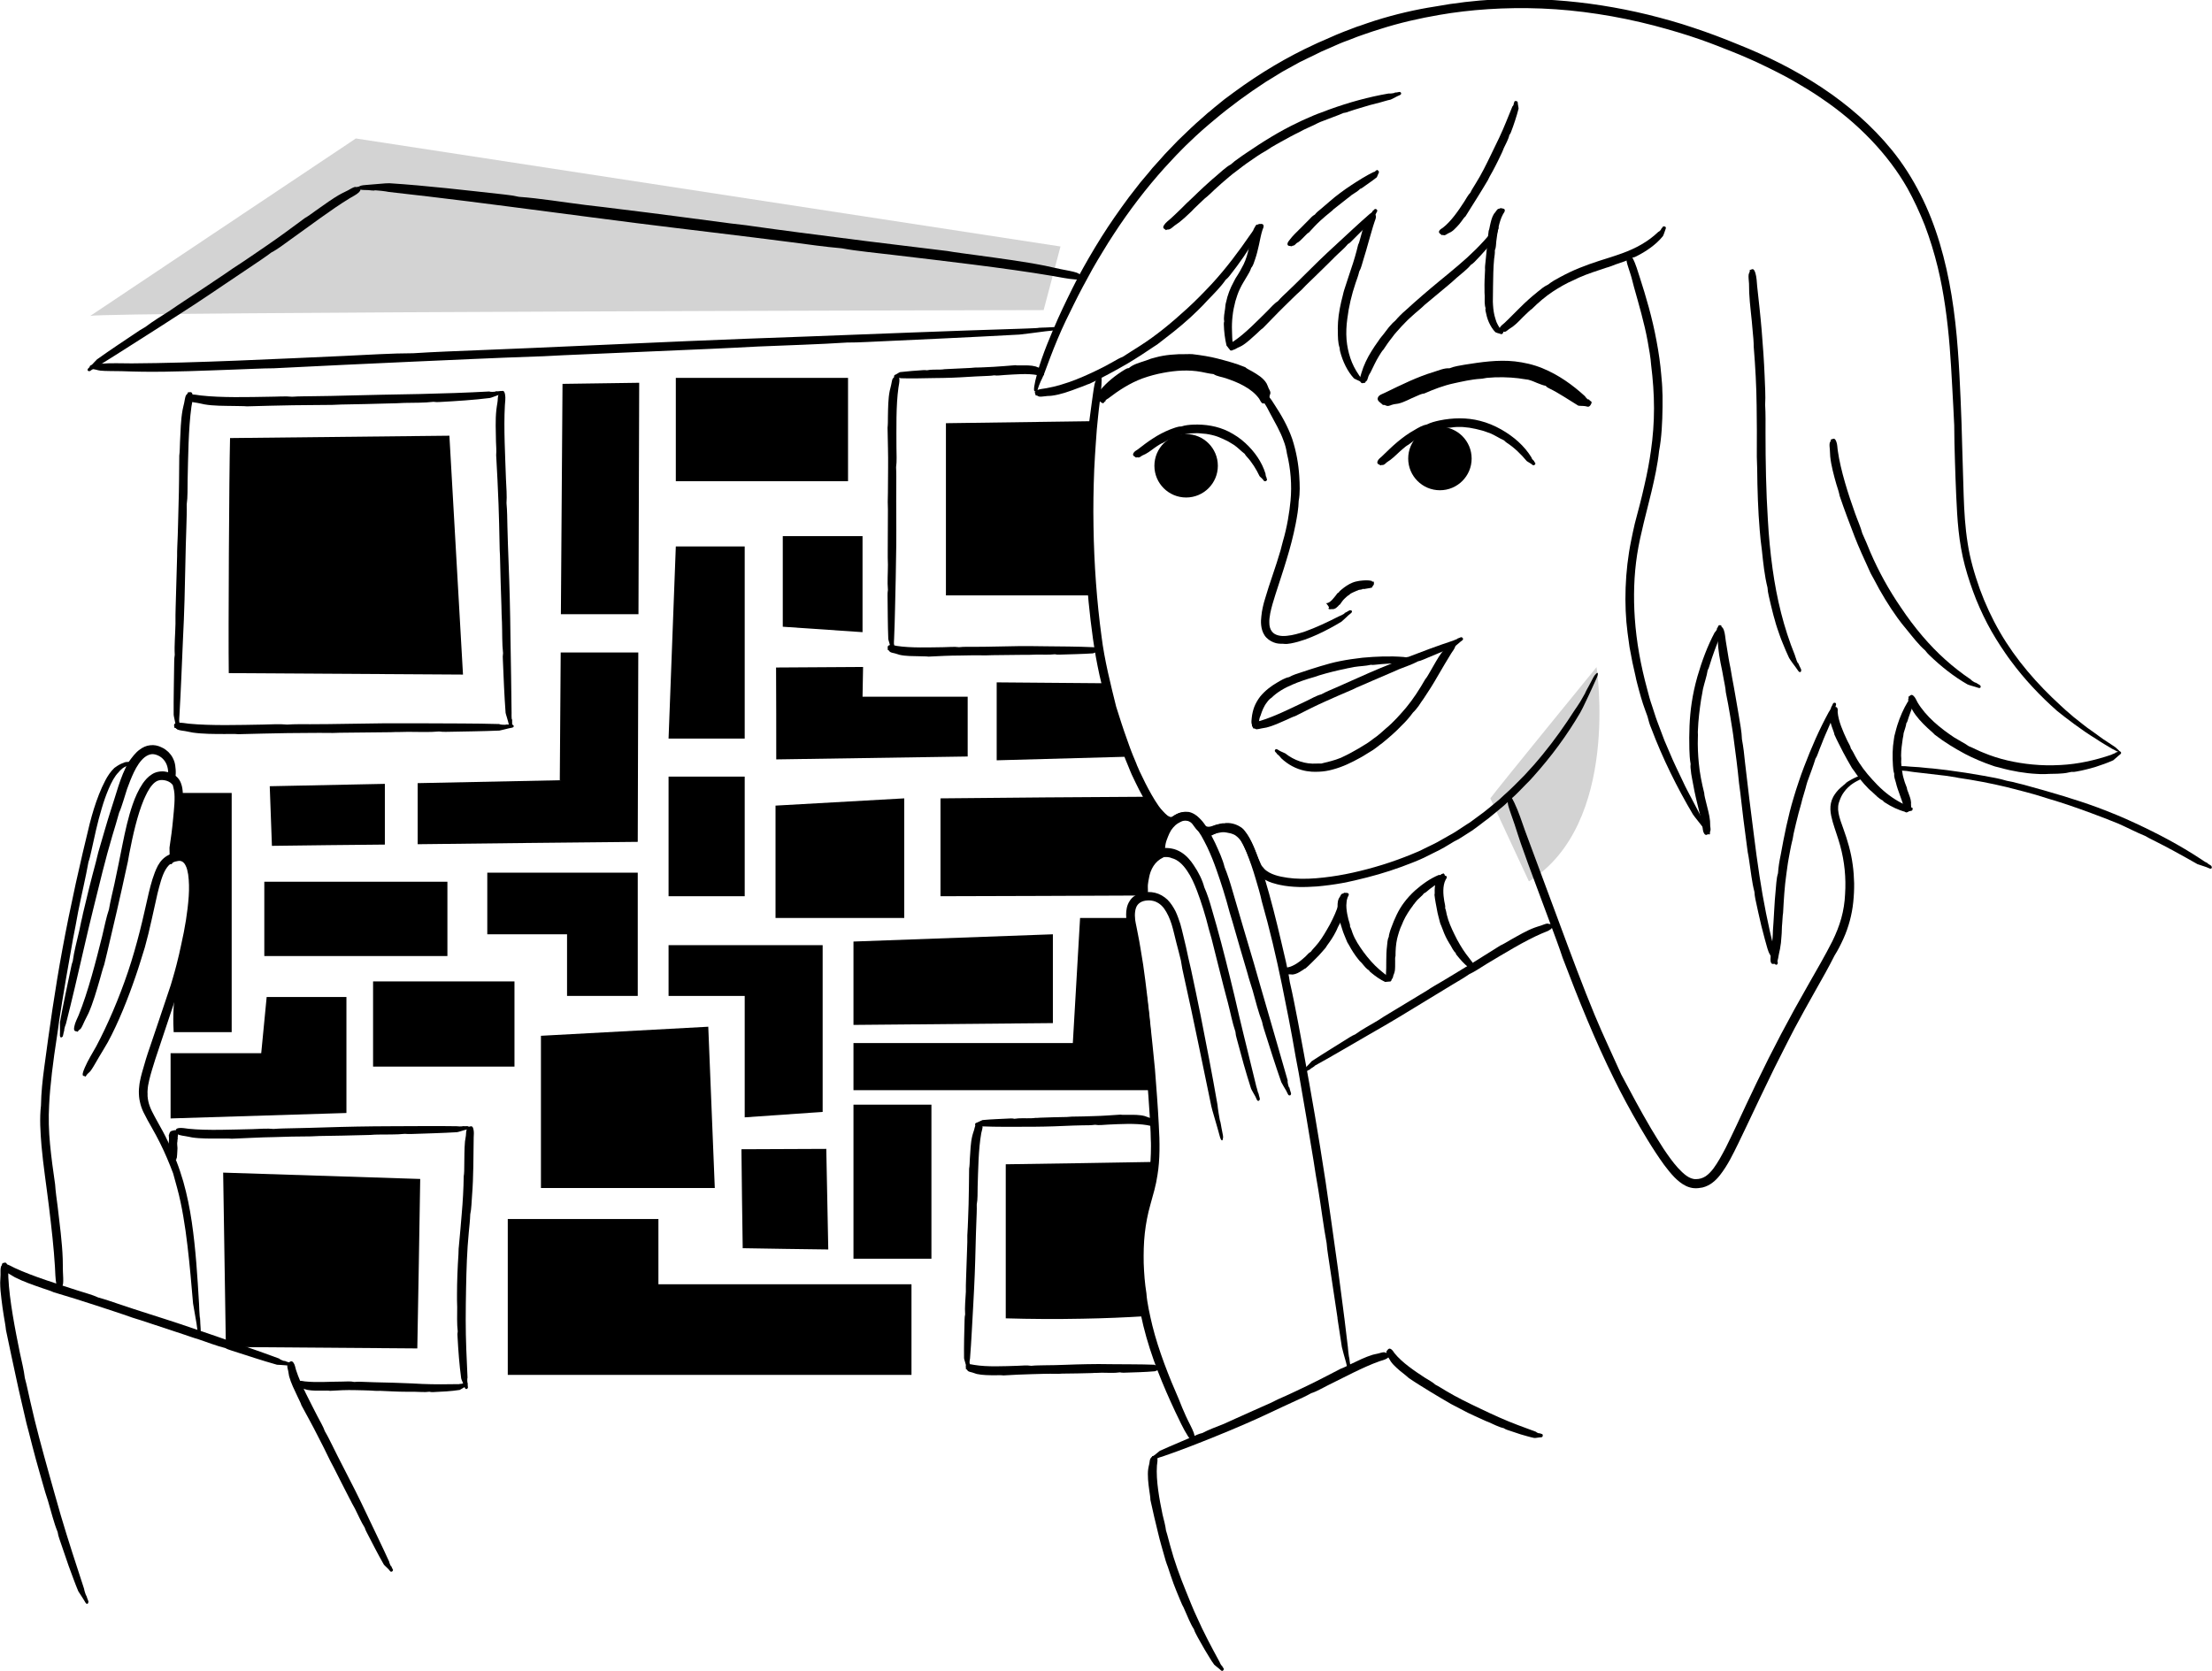<?xml version="1.0" encoding="utf-8"?>
<!-- Generator: Adobe Illustrator 24.0.3, SVG Export Plug-In . SVG Version: 6.00 Build 0)  -->
<!DOCTYPE svg PUBLIC "-//W3C//DTD SVG 1.1//EN" "http://www.w3.org/Graphics/SVG/1.1/DTD/svg11.dtd">
<svg version="1.1" xmlns:x="http://ns.adobe.com/Extensibility/1.0/" xmlns:i="http://ns.adobe.com/AdobeIllustrator/10.0/" xmlns:graph="http://ns.adobe.com/Graphs/1.0/"
	 xmlns="http://www.w3.org/2000/svg" xmlns:xlink="http://www.w3.org/1999/xlink" x="0px" y="0px" viewBox="0 0 1220.2 922"
	 style="enable-background:new 0 0 1220.2 922;" xml:space="preserve">
<style type="text/css">
	.st0{fill:#D3D3D3;}
	.st1{fill-rule:evenodd;clip-rule:evenodd;}
</style>
<g id="Background_1_">
	<g id="Background">
		<path class="st0" d="M822.1,440.5c2.7-3.9,58.6-72.4,58.6-72.4s13.4,86.5-37.3,118.2L822.1,440.5z"/>
		<path class="st0" d="M49.8,174.3c9.1-2.2,525.9-3.2,525.9-3.2L585,136L196.3,76.4L49.8,174.3z"/>
	</g>
</g>
<g id="General_1_">
	<g id="General">
		<g id="Qr_code">
			<path d="M126.2,371.4c-0.3-22.4,0.2-109.6,0.7-129.7c40.3-0.4,80.6-0.9,121-1.3c2.5,43.9,5,87.8,7.5,131.8
				C212.3,371.9,169.2,371.7,126.2,371.4z"/>
			<rect x="372.8" y="208.5" width="95" height="57"/>
			<path d="M521.8,233.5v95h82.5c0,0-5.5-67.2-2.5-96.1L521.8,233.5z"/>
			<path d="M148.8,433.8c21.2-0.4,42.4-0.9,63.5-1.3v33.5c-20.8,0.2-41.6,0.4-62.3,0.7C149.6,455.7,149.2,444.7,148.8,433.8z"/>
			<path d="M352.1,360c-0.1,34.8-0.2,69.7-0.3,104.5c-40.5,0.4-81,0.8-121.4,1.3v-33.7c26.2-0.5,52.3-1.1,78.4-1.6
				c0.2-23.5,0.3-47,0.5-70.5H352.1z"/>
			<path d="M352.6,211.2l-0.4,127.7h-42.8c0.3-42.4,0.6-84.7,0.9-127.1C324.4,211.6,338.5,211.4,352.6,211.2z"/>
			<polygon points="372.8,301.5 368.8,407.5 410.8,407.5 410.8,301.5 			"/>
			<path d="M431.8,295.8c0,3,0,50,0,50l44,3v-53H431.8z"/>
			<path d="M100.6,437.5c9.1,0,18.1,0,27.2,0v132c-10.7,0-21.3,0-32,0c-0.3-5.2-0.5-13.8,1.1-24.2c2.8-18.1,8.4-25.3,10.5-45.9
				c1.5-14.7-0.3-21.3-4.6-24.6c-2.4-1.8-5.1-2.4-7-2.6C95.9,469.6,100.2,440.7,100.6,437.5z"/>
			<path d="M428.1,368.3c16-0.1,32-0.2,48-0.3c-0.1,5.5-0.2,11-0.3,16.4h58v33c-35.2,0.5-70.4,1.1-105.6,1.6
				C428.2,402.2,428.2,385.2,428.1,368.3z"/>
			<path d="M549.8,376.5v43l73-2c0,0-9.3-26-11.7-40.5L549.8,376.5z"/>
			<rect x="145.8" y="486.5" width="101" height="41"/>
			<polygon points="268.8,481.5 268.8,515.5 312.8,515.5 312.8,549.5 351.8,549.5 351.8,481.5 			"/>
			<rect x="368.8" y="428.5" width="42" height="66"/>
			<polygon points="427.8,444.5 427.8,506.5 498.8,506.5 498.8,440.5 			"/>
			<path d="M518.8,440.5c0,3,0,54,0,54s109.8-0.3,112.9-0.4c-0.4-1.3-3-9.5,1.7-17.3c2.5-4.1,5.9-6.3,7.7-7.2
				c-0.3-2.1-0.5-6.5,1.8-11.2c1.1-2.4,2.6-4.1,3.7-5.2c-4.3-4.5-8.5-9.1-12.8-13.6C595.5,439.8,557.2,440.1,518.8,440.5z"/>
			<polygon points="147.1,550.1 144.1,581.1 94.1,581.1 94.1,617.1 191.1,614.1 191.1,550.1 			"/>
			<rect x="205.8" y="541.5" width="78" height="47"/>
			<polygon points="298.4,571.5 298.4,655.5 394.3,655.5 390.7,566.5 			"/>
			<polygon points="368.8,521.5 368.8,549.5 410.8,549.5 410.8,616.5 453.8,613.5 453.8,521.5 			"/>
			<path d="M409,634.1c15.6-0.1,31.2-0.1,46.8-0.2c0.4,18.5,0.7,37,1.1,55.5c-15.7-0.2-31.4-0.4-47.2-0.7
				C409.4,670.6,409.2,652.3,409,634.1z"/>
			<polygon points="470.8,519.5 470.8,565.5 580.8,564.5 580.8,515.5 			"/>
			<path d="M123.1,647c36.2,1.2,72.5,2.3,108.7,3.5c-0.5,31.2-1,62.3-1.6,93.5c-35.2-0.3-70.4-0.5-105.6-0.8
				C124.1,711.1,123.6,679.1,123.1,647z"/>
			<path d="M636.4,641.1c-0.2,2.5-0.6,6.4-1.6,11.2c-1.5,7.5-3,10.8-4.5,17.6c0,0-1.4,6.3-2.2,15c-1.5,16.6,2.1,33.4,4,41.3
				c-11.2,0.7-22.9,1.2-34.9,1.4c-14.7,0.3-28.8,0.2-42.4-0.2c0-28.3,0-56.7,0-85C582,642,609.2,641.6,636.4,641.1z"/>
			<polygon points="280.1,672.6 363.2,672.6 363.2,708.6 502.8,708.6 502.8,758.6 280.1,758.6 			"/>
			<rect x="470.8" y="609.5" width="43" height="85"/>
			<path d="M470.8,575.5v26c55,0,110,0,165,0c0.2-12.6-0.3-26.7-2-42c-2.2-20.1-5.9-37.9-10-53c-9.3,0-18.7,0-28,0
				c-1.3,23-2.7,46-4,69C551.5,575.5,511.2,575.5,470.8,575.5z"/>
			<path class="st1" d="M98.9,398.9c0-0.2,0-0.4,0-0.7c0.2-0.4,0,0.9,0,1.4c0,0.8,0,1.7-0.1,2.1c-0.3,0.4-0.6,0.7-0.9,0.6
				c-0.9-0.1-0.8-1.3-1.1-2.9c-0.3-1.7-0.9-3.9-1-5c-0.1-9.4,0.2-19.5,0.3-29.3c0-1.4,0.1-2.5,0.3-3.8c-0.3-5.3,0.3-11.4,0.4-17.1
				c0-1.6,0-3.2,0-4.7c0-1.5,0.1-3,0.1-4.5c0.2-8.5,0.5-18.5,0.8-28.1c0-1.7,0-3.5,0.1-5.3c0.4-8.2,0.5-16.6,0.7-23.2
				c0.3-8.7,0.3-17.8,0.4-27c0.3-2.1,0.3-5.2,0.4-7.5c0.3-5.8,0.4-12.1,1.4-17.6c0.2-1.2,0.6-2.6,0.9-4c0.3-1.4,0.5-3.1,0.9-4
				c0.3-0.7,1.1-0.9,1.2-1.9c0.9,0.3,2.4-1,2.6,2c0.2,2-0.4,4.1-0.7,6c-1.7,12.2-1.8,28.1-2.1,40.5c-0.1,4.5,0.1,9.3-0.5,13.4
				c0.1,4.2-0.1,8.6-0.2,12.7c-0.5,13.3-0.6,26.6-1,39.9c-0.2,7.4-0.5,14.6-0.9,22.6c-0.6,13.9-1.1,27.3-1.9,40.9
				C99,395,98.7,397.4,98.9,398.9z"/>
			<path class="st1" d="M274,215.9l-0.6,0.1c-0.4-0.2,0.8-0.1,1.3-0.1c0.7-0.1,1.6-0.2,2-0.1c0.4,0.2,0.7,0.5,0.7,0.8
				c0,0.9-1.1,0.9-2.6,1.4c-1.6,0.5-3.5,1.4-4.6,1.6c-8.8,1.1-18.3,1.7-27.5,2.2c-1.3,0.1-2.4,0.1-3.6-0.1c-4.9,0.6-10.7,0.5-16,0.6
				c-1.5,0-3,0.2-4.4,0.2c-1.4,0-2.8,0.1-4.2,0.1c-8,0.3-17.4,0.4-26.3,0.6c-1.6,0-3.3,0.2-4.9,0.2c-7.7,0-15.6,0.2-21.8,0.2
				c-8.2,0.1-16.7,0.4-25.3,0.6c-1.9-0.2-4.9-0.1-7-0.2c-5.4-0.1-11.4,0-16.5-0.9c-1.1-0.2-2.5-0.6-3.8-0.8
				c-1.3-0.2-2.9-0.4-3.8-0.8c-0.7-0.3-0.8-1-1.9-1.1c0.3-0.9-1-2.3,1.8-2.7c1.9-0.2,3.9,0.3,5.7,0.5c11.4,1.3,26.3,0.9,38,0.7
				c4.2,0,8.7-0.4,12.5,0c4-0.3,8.1-0.2,11.9-0.3c12.4-0.1,24.9-0.6,37.4-0.8c6.9-0.1,13.7-0.3,21.1-0.4c13-0.3,25.5-0.7,38.3-1.4
				C270.4,216.3,272.7,216.3,274,215.9z"/>
			<path class="st1" d="M282.4,397.5l0-0.7c0.2-0.4,0.1,0.9,0.1,1.4c0,0.8,0.1,1.7,0,2.1c-0.2,0.4-0.5,0.7-0.9,0.7
				c-0.9,0-0.9-1.3-1.3-2.8c-0.4-1.7-1.2-3.8-1.4-4.9c-0.7-9.3-1.1-19.4-1.5-29.1c-0.1-1.4-0.1-2.5,0.1-3.8
				c-0.6-5.2-0.4-11.4-0.6-17c0-1.6-0.2-3.1-0.2-4.7c0-1.5-0.1-3-0.1-4.4c-0.3-8.4-0.6-18.5-0.8-28c-0.1-1.7-0.2-3.5-0.2-5.2
				c-0.1-8.2-0.4-16.6-0.6-23.1c-0.3-8.7-0.8-17.8-1.3-26.9c0.2-2.1,0-5.2-0.1-7.4c-0.1-5.7-0.4-12.1,0.2-17.5
				c0.1-1.2,0.4-2.7,0.6-4.1c0.1-0.7,0.2-1.5,0.2-2.2c0.1-0.7,0.1-1.4,0.3-1.9c0.2-0.7,1-1,0.9-2.1c0.9,0.2,2.2-1.4,2.8,1.7
				c0.4,2.1,0,4.2-0.1,6.2c-0.7,12.3,0.2,28,0.6,40.5c0.2,4.5,0.6,9.3,0.3,13.3c0.4,4.2,0.4,8.6,0.5,12.7c0.3,13.2,1,26.5,1.3,39.7
				c0.2,7.3,0.3,14.6,0.4,22.5c0.2,13.8,0.5,27.2,0.6,40.8C282.2,393.7,282.1,396.1,282.4,397.5z"/>
			<path class="st1" d="M279.8,399.8c-0.2,0-0.4,0-0.7,0c-0.4-0.2,0.9,0,1.5,0c0.8,0,1.7-0.1,2.1,0c0.4,0.3,0.7,0.5,0.7,0.9
				c-0.1,0.9-1.3,0.8-2.9,1.2c-1.7,0.4-3.9,1-5,1.2c-9.4,0.4-19.6,0.5-29.5,0.7c-1.4,0-2.5,0-3.8-0.2c-5.3,0.5-11.5,0.2-17.2,0.2
				c-1.6,0-3.2,0.1-4.8,0.1c-1.5,0-3,0-4.5,0.1c-8.5,0.1-18.7,0.2-28.3,0.3c-1.8,0-3.5,0.2-5.3,0.1c-8.3-0.1-16.8,0.1-23.4,0.1
				c-8.8,0.1-18,0.4-27.2,0.6c-2.1-0.2-5.2-0.1-7.5-0.1c-5.8,0-12.2,0-17.7-0.8c-1.2-0.2-2.7-0.5-4.1-0.8c-1.4-0.2-3.1-0.4-4.1-0.8
				c-0.7-0.3-0.9-1-2-1.1c0.3-0.9-1.1-2.3,1.9-2.7c2-0.2,4.2,0.3,6.1,0.5c12.3,1.2,28.3,0.7,40.8,0.5c4.5-0.1,9.4-0.4,13.5,0
				c4.3-0.3,8.7-0.2,12.8-0.2c13.3,0,26.8-0.4,40.2-0.5c7.4,0,14.7,0,22.7,0c14,0.1,27.5,0,41.2,0.4
				C276,399.9,278.4,400,279.8,399.8z"/>
			<path class="st1" d="M255.7,621.4c-0.2,0-0.4,0-0.6,0c-0.4-0.2,0.8,0,1.3,0c0.7,0,1.5-0.1,1.8,0c0.3,0.3,0.6,0.5,0.6,0.9
				c0,0.9-1.1,0.8-2.5,1.2c-1.5,0.4-3.3,1.1-4.3,1.2c-8.2,0.5-17,0.7-25.4,1c-1.2,0-2.2,0-3.3-0.1c-4.6,0.5-9.9,0.3-14.8,0.4
				c-1.4,0-2.7,0.1-4.1,0.2c-1.3,0-2.6,0.1-3.9,0.1c-7.4,0.2-16.1,0.4-24.4,0.5c-1.5,0-3,0.2-4.6,0.2c-7.1,0-14.5,0.2-20.2,0.4
				c-7.6,0.1-15.5,0.6-23.5,0.9c-1.8-0.2-4.5-0.1-6.5-0.1c-5,0-10.6,0.1-15.3-0.6c-1.1-0.2-2.3-0.5-3.6-0.7
				c-1.2-0.2-2.7-0.4-3.6-0.7c-0.6-0.3-0.8-1-1.7-1.1c0.2-0.9-1-2.3,1.6-2.7c1.7-0.2,3.6,0.2,5.3,0.4c10.6,1.1,24.4,0.4,35.3,0.2
				c3.9-0.1,8.1-0.5,11.6-0.1c3.7-0.3,7.5-0.3,11.1-0.4c11.5-0.2,23.1-0.7,34.7-0.9c6.4-0.1,12.7-0.2,19.6-0.2
				c12.1,0,23.7-0.2,35.6,0C252.3,621.5,254.4,621.6,255.7,621.4z"/>
			<path class="st1" d="M258,763.6l-0.1-0.5c0.2-0.3,0.1,0.7,0.1,1.1c0,0.6,0.2,1.3,0.1,1.6c-0.2,0.3-0.5,0.6-0.8,0.6
				c-0.9,0-0.9-0.9-1.4-2.1c-0.5-1.3-1.3-2.9-1.5-3.8c-1-7.3-1.6-15.2-2-22.9c-0.1-1.1-0.1-2,0.1-3c-0.5-4.1-0.3-9-0.3-13.4
				c0-1.2-0.1-2.5-0.1-3.7c0-1.2,0-2.4,0-3.5c0-6.7,0.3-14.5,0.8-22c0.1-1.4,0-2.7,0.2-4.1c0.6-6.4,1.2-13,1.6-18.1
				c0.6-6.8,1-13.8,1.1-20.8c0.3-1.6,0.3-4,0.3-5.7c0.1-4.4,0-9.2,0.4-13.5c0.1-0.9,0.3-2.1,0.5-3.2c0.1-1.1,0.1-2.4,0.4-3.2
				c0.2-0.6,0.9-0.9,0.9-1.7c0.9,0.1,2.2-1.2,2.8,1.1c0.2,0.8,0.3,1.6,0.3,2.4c0,0.8-0.1,1.7-0.1,2.4c-0.1,5-0.1,10.5-0.2,16
				c-0.1,5.5-0.3,11.1-0.7,16c-0.3,3.5-0.3,7.3-1,10.4c-0.1,3.3-0.5,6.7-0.8,9.9c-1,10.2-1.3,20.6-1.5,30.9
				c-0.1,5.7-0.2,11.4-0.2,17.5c0,10.8,0.5,21.2,1,31.8C257.7,760.6,257.7,762.5,258,763.6z"/>
			<path class="st1" d="M539.9,621.3c0.1,0,0.2,0,0.3,0c0.2,0.2-0.5,0-0.8,0c-0.4,0-0.9,0.1-1.1,0c-0.2-0.3-0.4-0.5-0.4-0.9
				c0-0.9,0.7-0.8,1.5-1.2c0.9-0.4,2-1,2.6-1.2c5-0.5,10.4-0.6,15.6-0.9c0.7,0,1.3,0,2,0.2c2.8-0.5,6.1-0.2,9.1-0.3
				c0.8,0,1.7-0.1,2.5-0.2c0.8,0,1.6,0,2.4-0.1c4.5-0.2,9.9-0.3,14.9-0.4c0.9,0,1.9-0.2,2.8-0.2c4.4,0,8.9-0.2,12.4-0.3
				c4.7-0.1,9.5-0.5,14.4-0.8c1.1,0.2,2.8,0.1,4,0.1c3.1,0,6.5-0.1,9.4,0.7c0.6,0.2,1.4,0.5,2.2,0.8c0.8,0.2,1.7,0.4,2.2,0.8
				c0.4,0.3,0.5,1,1.1,1.1c-0.1,0.9,0.6,2.3-1,2.7c-1,0.2-2.2-0.2-3.2-0.4c-6.5-1.1-15-0.6-21.6-0.3c-2.4,0.1-5,0.5-7.1,0.1
				c-2.2,0.3-4.6,0.3-6.8,0.3c-7.1,0.1-14.2,0.6-21.2,0.7c-3.9,0.1-7.8,0.1-12,0.1c-7.4,0-14.5,0.1-21.8-0.2
				C542,621.3,540.7,621.1,539.9,621.3z"/>
			<path class="st1" d="M534.9,752.6c0-0.2,0-0.3,0-0.5c0.2-0.3,0,0.6,0,1.1c0,0.6,0,1.2-0.1,1.5c-0.3,0.3-0.6,0.5-0.9,0.5
				c-0.9-0.1-0.8-1-1.1-2.1c-0.3-1.3-0.9-2.9-1-3.7c-0.1-6.9,0.1-14.3,0.3-21.4c0-1,0.1-1.8,0.3-2.8c-0.3-3.9,0.2-8.4,0.4-12.5
				c0-1.1,0-2.3,0-3.5c0-1.1,0.1-2.2,0.1-3.3c0.2-6.2,0.5-13.6,0.7-20.5c0-1.3,0-2.6,0-3.8c0.4-6,0.5-12.2,0.7-17
				c0.2-6.4,0.2-13.1,0.3-19.8c0.3-1.5,0.3-3.8,0.4-5.5c0.3-4.2,0.4-8.9,1.4-12.8c0.2-0.9,0.6-1.9,0.9-2.9c0.3-1,0.5-2.2,0.9-2.9
				c0.3-0.5,1.1-0.6,1.2-1.4c0.9,0.3,2.4-0.7,2.6,1.5c0.2,1.5-0.4,3-0.7,4.4c-1.6,8.9-1.7,20.5-2,29.6c-0.1,3.3,0.1,6.8-0.5,9.8
				c0.1,3.1-0.1,6.3-0.2,9.3c-0.4,9.7-0.5,19.5-0.9,29.2c-0.2,5.4-0.5,10.7-0.8,16.5c-0.6,10.1-1,20-1.8,29.9
				C535,749.8,534.7,751.6,534.9,752.6z"/>
			<path class="st1" d="M493.2,356.1l0-0.5c0.2-0.3,0,0.7,0,1.2c0,0.6,0.1,1.4-0.1,1.7c-0.3,0.3-0.6,0.6-0.9,0.5
				c-0.9-0.1-0.8-1.1-1.1-2.4c-0.3-1.4-1-3.2-1.1-4.1c-0.3-7.7-0.3-15.9-0.4-23.9c0-1.1,0-2.1,0.2-3.1c-0.4-4.3,0-9.3,0-13.9
				c0-1.3-0.1-2.6-0.1-3.9c0-1.2,0-2.4,0-3.6c0-6.9,0.1-15.1,0.1-22.9c0-1.4-0.1-2.9-0.1-4.3c0.2-6.7,0.1-13.6,0.2-18.9
				c0.1-7.1-0.2-14.5-0.3-22c0.2-1.7,0.2-4.2,0.2-6.1c0.1-4.7,0.1-9.9,1-14.3c0.2-1,0.6-2.2,0.8-3.3c0.3-1.2,0.4-2.5,0.8-3.3
				c0.3-0.6,1.1-0.7,1.1-1.6c0.9,0.3,2.3-0.8,2.6,1.6c0.2,1.6-0.3,3.4-0.5,4.9c-1.4,9.9-1.1,22.9-1.1,33c0,3.6,0.3,7.6-0.2,10.9
				c0.2,3.5,0.1,7,0.1,10.4c-0.1,10.8,0.1,21.7,0,32.5c-0.1,6-0.2,11.9-0.3,18.4c-0.3,11.3-0.4,22.2-0.9,33.4
				C493.2,353,493,354.9,493.2,356.1z"/>
			<path class="st1" d="M605.7,357.1c-0.1,0-0.3,0-0.4,0c-0.3-0.2,0.6,0,0.9,0c0.5,0,1.1-0.1,1.3,0.1c0.2,0.3,0.4,0.5,0.4,0.9
				c0,0.9-0.8,0.8-1.8,1.2c-1.1,0.4-2.5,1-3.2,1.2c-6,0.4-12.4,0.5-18.6,0.7c-0.9,0-1.6,0-2.4-0.2c-3.3,0.4-7.3,0.1-10.8,0.2
				c-1,0-2,0.1-3,0.1c-1,0-1.9,0-2.8,0c-5.4,0.1-11.8,0.1-17.8,0.2c-1.1,0-2.2,0.1-3.3,0.1c-5.2-0.1-10.6,0-14.8,0.1
				c-5.6,0-11.3,0.3-17.2,0.6c-1.3-0.2-3.3-0.1-4.8-0.2c-3.7-0.1-7.7,0-11.2-0.8c-0.8-0.2-1.7-0.6-2.6-0.8c-0.9-0.2-2-0.4-2.6-0.8
				c-0.5-0.3-0.6-1-1.3-1.1c0.2-0.9-0.7-2.3,1.2-2.7c1.3-0.2,2.6,0.3,3.8,0.5c7.8,1.2,17.9,0.8,25.8,0.7c2.8,0,5.9-0.4,8.5,0
				c2.7-0.3,5.5-0.2,8.1-0.2c8.4,0,16.9-0.3,25.4-0.4c4.7,0,9.3,0,14.3,0.1c8.8,0.1,17.3,0.1,26,0.5
				C603.3,357.1,604.8,357.3,605.7,357.1z"/>
			<path class="st1" d="M205,105l1.4,0.1c0.8,0.3-1.9-0.1-3.1-0.2c-1.7-0.1-3.7,0-4.5-0.3c-0.8-0.4-1.5-0.7-1.4-1
				c0.1-0.4,0.8-0.9,1.9-1.2c1.1-0.3,2.7-0.3,4.5-0.5c1.9-0.2,4-0.3,6-0.5c2-0.2,3.8-0.3,5-0.3c20.5,1.3,42.3,3.9,63.3,6.2
				c3,0.3,5.4,0.7,8.2,1.3c11.4,0.8,24.6,3,36.7,4.5c3.4,0.4,6.8,0.8,10.2,1.2c3.2,0.4,6.5,0.8,9.6,1.2c18.3,2.2,39.9,5.1,60.4,7.8
				c3.8,0.5,7.6,0.8,11.3,1.4c17.6,2.5,35.8,4.8,49.9,6.6c18.8,2.5,38.4,4.7,58.2,7.2c4.4,0.8,11.2,1.6,16.1,2.3
				c12.4,1.7,26.1,3.5,37.7,5.8c2.6,0.5,5.6,1.3,8.7,1.9c3,0.6,6.6,1.2,8.7,1.9c1.5,0.5,1.8,1.3,4.1,1.6c-0.8,0.8,1.9,2.6-4.6,2.2
				c-4.3-0.3-8.9-1.3-13-2c-26.1-4.4-60.4-8.3-87.2-11.5c-9.6-1.2-20.2-2.1-28.8-3.7c-9.2-0.8-18.5-2.1-27.4-3.3
				c-28.5-3.7-57.3-7-85.9-10.6c-15.9-2-31.5-4.1-48.5-6.3c-14.9-2-29.6-3.8-44.2-5.7c-14.6-1.8-29.2-3.6-43.9-5.2
				C213.2,105.6,208.1,104.9,205,105z"/>
			<path class="st1" d="M51.8,203.3l0.5-0.4c0.4-0.1-0.7,0.5-1.2,0.8c-0.6,0.4-1.3,1-1.7,1.1c-0.5,0-0.9-0.1-1-0.4
				c-0.4-0.8,0.6-1.4,1.7-2.5c1.2-1.2,2.6-2.9,3.4-3.6c7.4-5.3,15.6-10.7,23.5-16c1.1-0.7,2.1-1.3,3.2-1.9c4-3.1,9.2-6.2,13.8-9.2
				c1.3-0.8,2.5-1.8,3.8-2.6c1.2-0.8,2.4-1.6,3.6-2.4c6.9-4.5,15-9.9,22.7-15.1c1.4-0.9,2.8-2,4.2-2.9c6.7-4.3,13.4-9,18.7-12.6
				c7-4.8,14.1-10,21.2-15.3c1.8-1,4.2-2.8,6-4.1c4.6-3.2,9.5-6.9,14.2-9.4c1-0.6,2.4-1.1,3.6-1.8c1.2-0.7,2.6-1.5,3.6-1.8
				c0.7-0.2,1.3,0.3,2.2-0.3c0.3,0.9,2.2,1.2,0.1,3.3c-1.4,1.3-3.4,2.2-5,3.2c-10.2,6.2-22.5,15.6-32.4,22.6
				c-3.5,2.5-7.3,5.5-10.8,7.3c-3.3,2.5-6.8,4.8-10.2,7.1c-10.7,7.1-21.4,14.5-32.2,21.6c-6,3.9-11.9,7.7-18.4,11.9
				c-11.4,7.2-22.3,14.3-33.6,21.3C55,201.2,52.9,202.3,51.8,203.3z"/>
			<path class="st1" d="M574.8,180.8c-0.6,0-1.3,0.1-1.9,0.1c-1.2-0.1,2.5-0.1,4.2-0.2c2.2-0.1,4.9-0.3,6-0.2c1.1,0.2,2,0.5,1.9,0.8
				c-0.2,0.9-3.7,1-8.3,1.5c-4.9,0.6-11.1,1.5-14.3,1.8c-27,1.5-56.2,2.8-84.2,4.1c-4,0.2-7.3,0.3-11,0.3c-15.1,1-32.9,1.5-49.1,2.2
				c-4.5,0.2-9.1,0.5-13.6,0.7c-4.3,0.2-8.6,0.4-12.8,0.6c-24.4,1.1-53.4,2.3-80.9,3.5c-5,0.2-10.1,0.6-15.1,0.7
				c-23.6,0.8-47.9,2-66.9,2.8c-25.2,1.1-51.4,2.4-77.8,3.7c-6,0-15,0.5-21.5,0.7c-16.6,0.6-35,1.4-50.7,1.2
				c-3.5,0-7.7-0.2-11.7-0.3c-4.1-0.1-8.9,0-11.7-0.3c-2-0.2-2.6-0.9-5.7-0.9c0.8-1-3.1-2.2,5.6-2.9c5.7-0.5,11.9-0.2,17.4-0.2
				c35.2-0.2,80.9-2.5,116.8-4.1c12.9-0.6,26.9-1.5,38.5-1.5c12.2-0.8,24.8-1.2,36.6-1.7c38.2-1.5,76.6-3.4,114.9-5
				c21.2-0.9,42.1-1.7,65-2.5c40-1.5,78.6-3.1,117.9-4.3C563.7,181.3,570.6,181.2,574.8,180.8z"/>
			<path class="st1" d="M97.3,639.4L97.3,639.4C97.5,639.3,97.3,639.4,97.3,639.4c0,0.1,0.1,0.2,0,0.3c-0.3,0.1-0.5,0.2-0.9,0.2
				c-0.9,0.2-0.8,0.1-1.2,0c-0.4-0.1-1-0.2-1.2-0.2c-0.5-0.8-0.6-1.8-0.8-2.7c0-0.1,0-0.2,0.2-0.4c-0.5-0.5-0.2-1.1-0.2-1.6
				c0-0.2-0.1-0.3-0.1-0.4l0-0.4c-0.1-0.8-0.1-1.8,0-2.7c0-0.2-0.1-0.3-0.1-0.5c0.2-0.8,0.1-1.6,0.2-2.2c0.1-0.8-0.1-1.7-0.1-2.6
				c0.3-0.2,0.2-0.5,0.3-0.7c0.2-0.5,0.3-1.1,1.2-1.5c0.2-0.1,0.6-0.1,0.9-0.2c0.3-0.1,0.5-0.2,0.9-0.2c0.3,0,1,0.1,1.1,0
				c0.9,0.2,2.3,0.3,2.6,0.6c0.2,0.2-0.4,0.3-0.6,0.4c-1.5,0.8-1.4,2.2-1.5,3.3c0,0.4,0.2,0.8-0.2,1.1c0.2,0.4,0.1,0.7,0,1.1
				c-0.2,1.1,0.1,2.3,0.1,3.4c0,0.6-0.1,1.3-0.1,2c-0.1,1.2-0.1,2.4-0.3,3.7C97.2,639,97.1,639.3,97.3,639.4z"/>
			<path class="st1" d="M639.7,753.3c-0.1,0-0.3,0-0.4,0c-0.2-0.2,0.5,0,0.8,0c0.5,0,1-0.1,1.2,0c0.2,0.3,0.4,0.5,0.4,0.9
				c0,0.9-0.7,0.8-1.7,1.2c-1,0.4-2.2,1-2.9,1.2c-5.5,0.5-11.4,0.6-17.1,0.8c-0.8,0-1.5,0-2.2-0.2c-3.1,0.5-6.7,0.2-10,0.2
				c-0.9,0-1.8,0.1-2.8,0.1c-0.9,0-1.8,0-2.6,0.1c-5,0.2-10.8,0.2-16.4,0.3c-1,0-2,0.2-3.1,0.1c-4.8-0.1-9.7,0.1-13.6,0.2
				c-5.1,0.1-10.4,0.4-15.8,0.7c-1.2-0.2-3-0.1-4.4-0.1c-3.4,0-7.1,0-10.3-0.7c-0.7-0.2-1.6-0.5-2.4-0.8c-0.8-0.2-1.8-0.4-2.4-0.8
				c-0.4-0.3-0.5-1-1.2-1.1c0.2-0.9-0.7-2.3,1.1-2.7c1.1-0.2,2.4,0.3,3.5,0.4c7.2,1.2,16.4,0.7,23.7,0.5c2.6-0.1,5.4-0.4,7.8,0
				c2.5-0.3,5-0.2,7.4-0.3c7.7,0,15.5-0.5,23.3-0.6c4.3-0.1,8.5-0.1,13.2,0c8.1,0.1,15.9,0,23.9,0.3
				C637.4,753.4,638.8,753.6,639.7,753.3z"/>
			<path class="st1" d="M494.7,208.6c0.1,0,0.2,0,0.3,0c0.2,0.2-0.4,0-0.6,0c-0.3,0-0.7,0.1-0.9,0c-0.2-0.3-0.3-0.5-0.3-0.9
				c0-0.9,0.5-0.8,1.2-1.2c0.7-0.4,1.7-1.1,2.2-1.2c4.2-0.5,8.6-0.8,13-1.1c0.6,0,1.1,0,1.7,0.1c2.3-0.5,5.1-0.3,7.6-0.4
				c0.7,0,1.4-0.1,2.1-0.2c0.7,0,1.3-0.1,2-0.1c3.8-0.2,8.2-0.4,12.5-0.6c0.8,0,1.5-0.2,2.3-0.2c3.7,0,7.4-0.3,10.3-0.4
				c3.9-0.2,7.9-0.6,12-0.9c0.9,0.2,2.3,0.1,3.3,0.1c2.6,0,5.4-0.1,7.9,0.6c0.5,0.2,1.2,0.5,1.8,0.7c0.6,0.2,1.4,0.3,1.8,0.7
				c0.3,0.3,0.4,1,0.9,1.1c-0.1,0.9,0.6,2.3-0.7,2.7c-0.9,0.2-1.9-0.2-2.7-0.4c-5.5-1.1-12.5-0.4-18.1-0.1c-2,0.1-4.1,0.5-5.9,0.2
				c-1.9,0.3-3.8,0.3-5.6,0.4c-5.9,0.2-11.8,0.7-17.7,0.9c-3.3,0.1-6.5,0.2-10,0.2c-6.2,0.1-12.1,0.3-18.2,0.1
				C496.4,208.5,495.4,208.3,494.7,208.6z"/>
			<path class="st1" d="M255.4,763.4l-0.3,0c-0.2-0.2,0.4-0.1,0.7-0.1c0.4,0,0.8-0.1,1.1,0c0.2,0.2,0.4,0.5,0.4,0.9
				c0.1,0.9-0.6,0.9-1.3,1.3c-0.8,0.4-1.9,1.2-2.4,1.4c-2.4,0.4-4.8,0.6-7.3,0.8c-2.5,0.1-5,0.3-7.5,0.4c-0.7,0-1.3,0-1.9-0.2
				c-2.7,0.4-5.8,0-8.6,0c-0.8,0-1.6,0-2.4,0c-0.8,0-1.5,0-2.2,0c-4.3,0-9.3-0.3-14.1-0.5c-0.9,0-1.8,0.1-2.6,0
				c-4.1-0.3-8.3-0.3-11.5-0.4c-4.3-0.1-8.8,0.1-13.4,0.4c-1-0.2-2.6-0.1-3.7-0.1c-1.4,0-2.9,0-4.4,0c-1.5,0-3-0.2-4.3-0.4
				c-0.6-0.1-1.4-0.4-2.1-0.6c-0.7-0.2-1.6-0.3-2.1-0.6c-0.4-0.3-0.6-1-1.1-1c0-0.9-0.8-2.3,0.7-2.7c1-0.3,2.1,0.1,3.1,0.2
				c6.3,0.7,14.2,0.1,20.5,0.1c2.2,0,4.7-0.3,6.7,0.2c2.1-0.2,4.3-0.1,6.4,0c6.6,0.3,13.3,0.3,19.9,0.6c3.7,0.1,7.3,0.3,11.2,0.5
				c6.9,0.3,13.6,0.2,20.4,0.1C253.5,763.5,254.7,763.6,255.4,763.4z"/>
		</g>
		<g id="Woman">
			<g id="Body">
				<path class="st1" d="M722.3,590.2l0.5-0.3c0.4,0-0.6,0.4-1.1,0.6c-0.6,0.3-1.2,0.8-1.6,0.9c-0.4-0.1-0.8-0.2-1-0.5
					c-0.4-0.8,0.5-1.3,1.5-2.2c1.1-1,2.3-2.5,3-3.2c6.7-4.4,14.1-8.9,21.1-13.3c1-0.6,1.9-1.1,2.9-1.5c3.6-2.7,8.3-5.1,12.4-7.6
					c1.1-0.7,2.3-1.5,3.4-2.2c1.1-0.7,2.2-1.3,3.3-2c6.2-3.8,13.6-8.2,20.5-12.4c1.3-0.8,2.5-1.7,3.8-2.4c6.1-3.5,12.2-7.3,17-10.2
					c6.4-3.8,12.9-8.1,19.6-12.2c1.6-0.7,3.9-2.1,5.6-3.1c4.3-2.4,9-5.2,13.4-6.8c1-0.4,2.2-0.7,3.4-1.1c1.2-0.4,2.5-1,3.4-1.1
					c0.7-0.1,1.2,0.5,2,0.1c0.2,0.9,1.9,1.6-0.1,3.1c-1.3,1-3.2,1.5-4.7,2.2c-9.6,4.1-21.2,11.3-30.3,16.7c-3.3,2-6.7,4.4-9.8,5.8
					c-3,2.1-6.2,3.9-9.2,5.7c-9.7,5.8-19.4,11.9-29.1,17.7c-5.4,3.2-10.7,6.4-16.6,9.7c-10.3,5.9-20.1,11.8-30.3,17.4
					C725.1,588.5,723.2,589.4,722.3,590.2z"/>
				<path class="st1" d="M1217.6,476.2l-0.6-0.3c-0.2-0.4,0.8,0.4,1.2,0.8c0.6,0.4,1.5,0.8,1.7,1.2c0.2,0.4,0.3,0.8,0.1,1.1
					c-0.5,0.7-1.5,0-3-0.6c-1.6-0.6-3.8-1.2-4.8-1.6c-8.1-4.6-16.7-9.4-25.4-13.7c-1.2-0.6-2.2-1.1-3.3-1.8
					c-4.8-1.9-10.2-4.8-15.3-7c-1.4-0.6-2.9-1.1-4.3-1.7c-1.4-0.6-2.7-1.1-4.1-1.6c-7.8-3-17.1-6.4-26.1-9.2c-1.6-0.5-3.3-0.9-5-1.5
					c-3.9-1.3-7.8-2.4-11.6-3.4c-3.8-1-7.4-1.9-10.5-2.7c-8.4-2-17.2-3.7-26.2-5c-2-0.5-5.1-0.8-7.3-1.2c-5.6-0.7-11.9-1.4-17.2-2
					c-1.2-0.1-2.6-0.4-4-0.6c-1.4-0.1-3-0.2-4-0.4c-0.7-0.2-0.9-0.6-2-0.6c0.3-0.5-1.1-1.3,1.9-1.6c2-0.2,4.2,0,6.1,0.2
					c1.5,0.1,3.1,0.2,4.7,0.3c1.6,0.2,3.3,0.3,5,0.5c1.7,0.1,3.4,0.3,5.1,0.5c1.7,0.2,3.5,0.4,5.2,0.6c7,0.9,14,2,20.1,3.1
					c4.4,0.8,9.2,1.6,13,2.8c2.1,0.4,4.2,0.8,6.2,1.4c2.1,0.5,4.1,1,6.1,1.6c12.7,3.5,25.5,7.2,38,11.8c6.9,2.6,13.6,5.3,20.8,8.7
					c12.5,5.8,24.4,12.1,35.8,19.6C1214.4,474.2,1216.3,475.6,1217.6,476.2z"/>
				<path class="st1" d="M1019.5,431.2c-0.5,0.3-1,0.7-1.5,1c-0.5,0.2,0-0.1,0.7-0.6c0.8-0.5,1.9-1.1,2.6-1.5c1.8-1,4.1-2,5.2-2.2
					c1.1-0.1,1.9,0,2,0.4c0.1,1-3.1,1.8-6.4,4c-0.9,0.6-1.8,1.3-2.6,2.1c-0.8,0.8-1.6,1.6-2.2,2.5c-1.3,1.7-2,3.4-2.4,4.5
					c-1,2.3-1.2,4.6-0.7,7.3c0.5,2.7,1.6,5.7,2.7,8.7c2.2,6.1,4.2,12.8,5.1,19.7c0.5,3.4,0.7,6.9,0.8,10.3c0,1.7,0,3.4-0.1,5.2
					c-0.1,1.7-0.2,3.4-0.4,5.2c-0.7,6.9-2.6,13.9-5.4,20.1c-1.6,3.5-3,6.3-4.9,9.3c-3.2,6.4-7,13.1-10.8,19.8
					c-3.8,6.8-7.7,13.7-11.2,20.3c-2,3.7-3.8,7.5-5.8,11.3c-1.8,3.6-3.6,7.2-5.4,10.7c-5,10.2-10.3,21.4-15.8,33
					c-2.8,5.8-5.5,11.7-8.7,17.6c-1.6,2.9-3.4,5.8-5.6,8.6c-1.1,1.4-2.4,2.8-4,4c-1.5,1.2-3.5,2.2-5.5,2.7c-1.5,0.3-3,0.5-4.6,0.4
					c-1.6-0.1-3.2-0.6-4.5-1.2c-2.7-1.3-4.7-3.1-6.5-4.9c-4.1-4.3-7.3-9-10.4-13.7c-3.1-4.7-5.9-9.4-8.6-14
					c-5.4-9.3-10.2-18.2-14.1-26.2c-5.3-10.6-10.2-21.6-14.9-32.8c-4.7-11.2-9.2-22.7-13.6-34.3c-1.7-5.3-4.7-13.2-6.8-18.9
					c-5.3-14.5-11.5-30.5-16.3-44.3c-1.1-3.1-2.2-6.8-3.4-10.4c-1.2-3.6-2.8-7.8-3.5-10.4c-0.5-1.8,0-2.6-1.1-5.3
					c1.2,0.4,1-3.5,4.5,3.8c2.3,4.8,4.1,10.4,5.8,15.2c5.7,15.4,12.3,33.1,18.9,50.9c6.6,17.8,13.2,35.6,19.6,51
					c4.6,11.1,10.2,22.8,14.6,32.7c5.3,10,10.8,20.3,16.4,29.8c2.3,3.8,4.6,7.6,7,11.3c2.5,3.7,5,7.3,7.9,10.5
					c2.9,3.1,6.2,6.3,9.9,6.2c1.9,0,3.7-0.5,5.4-1.6c1.6-1.1,3-2.6,4.3-4.3c2.5-3.4,4.6-7.3,6.7-11.3c2-4,3.9-8,5.8-12
					c3.8-8.1,7.5-16.2,11.4-24.2c8.6-17.9,17.7-35.2,28.3-53.7c4.6-8.1,9.3-16.1,13.4-24.2c2-4.1,3.7-8.3,4.9-12.6
					c1.2-4.3,1.9-8.8,2.1-13.3c0.6-9-0.3-18.1-2.7-26.8c-1.2-4.4-2.8-8.6-4.1-13c-0.6-2.2-1.2-4.5-1.3-6.9c-0.1-2.4,0.4-4.8,1.5-6.9
					c0.3-0.6,1.3-2.3,2.9-4C1015.9,434,1017.9,432.4,1019.5,431.2z"/>
			</g>
			<g id="Face">
				<path class="st1" d="M875.5,380.3l-0.9,1.7c-0.7,1,1.2-2.3,2-3.8c1.1-2,2.3-4.5,3-5.5c0.7-0.9,1.4-1.6,1.7-1.4
					c0.3,0.3,0.1,1.3-0.5,2.7c-0.6,1.4-1.5,3.4-2.5,5.5c-0.5,1.2-1.1,2.4-1.7,3.7c-0.6,1.3-1.2,2.5-1.8,3.8
					c-1.1,2.5-2.3,4.7-3.1,6.2c-7.2,12.3-16,24.3-26,35.4l-1.9,2.1l-2,2l-3.9,4c-1.3,1.4-2.7,2.6-4.1,3.9l-4.1,3.8l-4.3,3.6
					l-2.2,1.8c-0.7,0.6-1.4,1.2-2.2,1.8c-1.5,1.1-3,2.2-4.5,3.4c-1.5,1.1-3,2.3-4.5,3.3c-1.8,1.2-3.4,2.2-5,3.2
					c-0.8,0.5-1.6,1-2.4,1.5c-0.8,0.4-1.7,0.9-2.5,1.3c-3.4,2.1-7,4.3-10.9,6.1c-1.9,1-3.9,1.9-5.8,2.9c-2,0.9-4,1.8-6.1,2.6
					c-8.2,3.3-16.8,6.1-25.1,8.2c-4.6,1.2-9.3,2.3-14.1,3.2c-4.5,0.8-9.1,1.4-13.6,1.8c-3.3,0.2-6.6,0.4-10.1,0.3
					c-3.4-0.1-7-0.4-10.6-1.2c-0.9-0.2-1.8-0.4-2.7-0.7l-1.4-0.4l-1.4-0.5c-1.8-0.8-3.7-1.7-5.3-3.1c-0.2-0.2-0.4-0.3-0.6-0.5
					l-0.6-0.6c-0.4-0.4-0.8-0.8-1.1-1.3c-0.7-0.9-1.3-1.9-1.7-2.8c-0.8-1.8-1.4-3.5-2.1-5.2c-1.3-3.3-2.6-6.4-4.3-9
					c-0.9-1.3-1.9-2.3-2.9-3l-0.4-0.3c-0.1-0.1-0.3-0.1-0.4-0.2c-0.3-0.1-0.5-0.3-0.9-0.4c-0.7-0.3-1.5-0.5-2.2-0.6
					c-0.8-0.2-1.6-0.3-2.3-0.4l-0.1,0c-0.1,0,0.2,0,0.1,0l-0.1,0l-0.3,0c-0.2,0-0.4,0-0.6,0c-0.4,0-0.7,0-1.1,0.1
					c-0.7,0.1-1.3,0.2-2.1,0.4c-0.7,0.2-1.5,0.6-2.8,0.9c-0.6,0.1-1.4,0.2-2.1,0.2c-0.7,0-1.4-0.2-2.1-0.4c-1.3-0.4-2.6-1.2-3.6-2.1
					c-1-0.9-1.6-1.8-2.1-2.5c-0.5-0.7-0.9-1.3-1.3-1.7c-0.6-0.6-1.2-0.9-2-1.1c-0.4-0.1-0.5-0.1-0.8-0.2c-0.2,0-0.4-0.1-0.7-0.1
					c-0.4,0-0.8,0-1.2,0c-0.4,0.1-0.7,0.1-1.1,0.3c-0.5,0.2-0.9,0.4-1.3,0.7l-0.7,0.5c-0.3,0.2-0.6,0.5-1.5,0.8
					c-0.7,0.2-1.4,0.4-2,0.4c-0.3,0-0.7,0-1,0c-0.3-0.1-0.6-0.1-0.9-0.2c-0.7-0.2-1.2-0.4-1.7-0.7c-0.5-0.3-0.9-0.6-1.3-0.8
					c-0.8-0.6-1.5-1.2-2.1-1.8c-1.3-1.3-2.3-2.6-3.3-3.9c-1.9-2.6-3.6-5.4-5.1-8.1c-1.5-2.7-3-5.5-4.3-8.3c-0.7-1.4-1.3-2.8-2-4.2
					c-0.3-0.7-0.6-1.4-0.9-2.1l-0.4-1l-0.4-1c-1.2-2.8-2.3-5.6-3.3-8.3c-1.1-2.7-2-5.4-3-8c-0.9-2.6-1.8-5.2-2.6-7.7
					c-0.8-2.5-1.6-5-2.2-7.4c-1.8-6.4-3.5-12.8-5-19.4c-0.7-3.3-1.4-6.6-2-10c-0.6-3.3-1.1-6.8-1.6-10.1c-1.9-13.5-3.2-27.2-4-41
					c-0.1-3.1-0.2-7-0.3-11c-0.1-4-0.3-8.1-0.3-11.5c-0.1-8.7,0-17.8,0.3-26.8c0.2-4.5,0.4-9,0.7-13.3c0.3-4.4,0.7-8.6,1.1-12.7
					c0.4-3.6,1.1-7.9,1.6-12.1c0.6-4.2,1.2-9.2,1.8-12.1c0.5-2.1,1.3-2.5,1.7-5.8c0.8,1,2.6-2.8,2.1,6.1c-0.3,5.9-1.4,12.3-1.9,17.9
					c-0.5,4.5-0.9,9.2-1.2,14.1c-0.4,4.8-0.6,9.8-0.9,14.9c-0.4,10.1-0.6,20.7-0.4,31.2c0.3,21.1,1.9,42.2,4.4,60.6
					c1.6,13.2,5.2,27.3,8.1,39c1.9,6,3.8,12.1,6,18.1c0.5,1.5,1.1,3,1.6,4.5c0.6,1.5,1.1,3,1.7,4.4c0.6,1.4,1.2,2.9,1.8,4.3l0.4,1.1
					l0.5,1.1c0.3,0.7,0.6,1.4,0.9,2.1c2.1,4.5,4.3,8.9,6.7,13.1c1.2,2.1,2.5,4.2,3.9,6.2c1.4,1.9,3,3.8,4.7,5.1
					c0.8,0.6,1.8,1,2.3,0.9c0.2,0.2,1.6-1,2.8-1.6c0.6-0.3,1.3-0.6,2-0.8c0.7-0.2,1.5-0.3,2.2-0.3c1.5,0,2.9,0.3,4.2,0.8
					c1.4,0.5,2.7,1.4,3.7,2.5c1,1.1,1.6,2.2,2.3,3c0.7,0.9,1.4,1.3,2.2,1.6c0.9,0.3,1.6,0.2,2.7-0.1c1.1-0.4,2.5-0.9,3.9-1
					c0.7-0.1,1.4-0.2,2.1-0.2c0.4,0,0.7,0,1,0l0.2,0l0.3,0l0.5,0.1c1.3,0.2,2.6,0.4,3.9,0.8c0.6,0.2,1.3,0.4,1.9,0.6l1,0.5
					c0.3,0.1,0.7,0.3,0.9,0.5c2.4,1.6,4.2,3.8,5.5,6c1.4,2.3,2.4,4.6,3.3,7c0.9,2.3,1.8,4.7,2.8,6.8l0.4,0.7
					c0.1,0.2,0.3,0.4,0.5,0.6c0.3,0.4,0.7,0.8,1,1.2c0.4,0.4,0.8,0.7,1.2,1c0.4,0.3,0.9,0.6,1.4,0.9c2,1.1,4.2,1.8,6.6,2.3
					c2.3,0.5,4.7,0.8,7.1,1c5.4,0.4,10.8,0.1,16.2-0.5c5.4-0.6,10.8-1.5,16.2-2.7c10.8-2.4,21.7-5.7,32.6-10.2
					c1.2-0.5,2.4-1,3.6-1.5c1.2-0.5,2.3-1.1,3.5-1.7c2.3-1.1,4.6-2.2,6.9-3.4c2.2-1.3,4.5-2.5,6.7-3.8c1.1-0.6,2.2-1.2,3.3-1.9
					l3.2-2.1l3.2-2.1l1.6-1c0.5-0.4,1-0.7,1.5-1.1c2-1.5,4.1-3,6.1-4.5c2-1.5,3.9-3.2,5.9-4.8c1-0.8,2-1.6,2.9-2.4l2.8-2.6
					c3.8-3.3,7.3-7,10.9-10.6l5.1-5.6c1.7-1.9,3.3-3.9,4.9-5.8c6.4-7.8,12.3-16.1,17.8-24.7c0.4-0.6,1.7-2.4,3-4.5
					C873.1,384.7,874.6,382.3,875.5,380.3z"/>
				<g id="Brows">
					<path class="st1" d="M876.6,220.7l-0.4-0.3c0-0.5,0.5,0.3,0.8,0.6c0.4,0.3,1,0.6,1,1c-0.1,0.5-0.3,1.1-0.7,1.6
						c-1,1.3-1.6,0.7-2.8,0.5c-1.3-0.2-3.2-0.1-3.9-0.3c-5.3-3.2-10.6-6.9-16-9.5c-0.8-0.4-1.4-0.7-1.9-1.4c-1.6-0.3-3.2-1-4.8-1.6
						c-0.8-0.3-1.6-0.7-2.4-1c-0.8-0.3-1.7-0.6-2.5-0.8c-0.9-0.2-1.9-0.2-2.8-0.4c-0.9-0.1-1.8-0.3-2.7-0.4
						c-5.1-0.6-11.4-0.8-17.4-0.2c-1.1,0.1-2.2,0.5-3.3,0.5c-5.2,0.3-10.6,1.6-14.8,2.5c-5.6,1.2-11.1,3.3-16.3,5.6
						c-1.4,0.1-3.1,0.9-4.4,1.5c-3.3,1.3-6.5,3.3-10,4.1c-0.8,0.2-2,0.2-2.9,0.5c-0.5,0.1-1,0.3-1.5,0.5c-0.5,0.2-1,0.3-1.5,0.3
						c-0.7,0-1.9-0.9-2.5-0.5c-1.1-1.3-3.8-2.3-2.7-4.4c0.4-0.7,1.1-1.2,1.8-1.5c0.8-0.4,1.5-0.7,2.2-1c4.3-2.1,8.8-4.3,13.3-6.3
						c4.5-2,9.1-3.8,13.2-5c2.9-0.9,6-2.3,8.9-2.1c2.7-1.1,5.7-1.5,8.5-2c8.9-1.4,18.2-2.8,27.5-1.8c5.1,0.6,10.2,1.7,15.3,3.8
						c9,3.7,16.6,9.2,23.4,15.4C874.6,219.1,875.6,220.4,876.6,220.7z"/>
					<path class="st1" d="M609.6,221.4l0.2-0.3c0.4,0.1-0.3,0.4-0.5,0.6c-0.3,0.3-0.5,0.8-0.9,0.8c-0.5-0.2-1-0.4-1.5-0.9
						c-1.2-1.1-0.6-1.6-0.5-2.7c0.2-1.2,0.3-2.9,0.5-3.6c3.6-4.4,8.5-8.3,13.6-11.4c0.7-0.4,1.4-0.8,2.2-0.8
						c2.5-2.2,6.3-3.1,9.5-4.2c0.9-0.3,1.8-0.7,2.7-1c0.9-0.2,1.8-0.5,2.6-0.7c5-1.4,11.2-1.9,17-1.8c1.1,0,2.1-0.1,3.2,0
						c5,0.6,10,1.4,13.8,2.4c5,1.3,10.3,2.7,15.4,4.8c0.9,0.9,2.7,1.6,3.8,2.3c2.9,1.7,6.2,3.6,8,6.7c0.4,0.7,0.7,1.7,1.1,2.6
						c0.4,0.8,1,1.7,1,2.6c0,0.7-0.8,1.9-0.4,2.4c-1.2,1.3-2.3,3.8-3.8,3.4c-1-0.3-1.4-1.7-2-2.6c-2-2.8-5-5.2-8.3-7
						c-3.3-1.9-6.9-3.2-10.1-4.3c-2.3-0.8-4.9-1-6.8-2.3c-2.3-0.2-4.5-0.8-6.7-1.2c-7-1.3-14.2-0.8-21,0.5
						c-3.8,0.7-7.6,1.7-11.5,3.1c-7,2.6-13.1,6.6-19.1,11.2C611.1,219.9,609.9,220.6,609.6,221.4z"/>
				</g>
				<g id="Nose">
					<path class="st1" d="M742.2,338.1l-0.6,0.3c-0.4,0,0.8-0.5,1.2-0.7c0.7-0.4,1.4-0.9,1.9-1c0.5,0,0.9,0.1,1,0.4
						c0.4,0.8-0.7,1.4-1.9,2.4c-1.3,1.2-2.9,2.8-3.8,3.5c-4.1,2.5-8.5,4.9-13.1,7c-4.6,2.1-9.5,4-14.8,5c-0.8,0.1-1.5,0.2-2.2,0.3
						c-0.7,0-1.5,0-2.2-0.1c-1.6,0-3.3,0-5.2-0.8c-1.8-0.7-3.7-2-4.9-3.8c-1.2-1.8-1.7-3.8-1.9-5.6c-0.2-1.8-0.1-3.5,0.1-5
						c0.2-1.7,0.4-3.4,0.8-5c0.3-1.6,0.8-3.1,1.2-4.5c2.4-8.4,6-17.8,8.6-26.9c0.5-1.7,0.8-3.4,1.3-5c2.3-7.8,3.6-16,4.2-22.4
						c0.8-8.5,0.1-17.4-2-26c-0.1-1-0.4-2.2-0.7-3.5c-0.3-1.2-0.7-2.4-1.1-3.4c-1.8-5.2-4.9-10.4-7.4-15.1c-0.6-1-1.2-2.4-1.9-3.6
						c-0.7-1.2-1.7-2.6-2.1-3.6c-0.3-0.7,0.1-1.4-0.6-2.2c0.9-0.4,0.9-2.4,3.3-0.4c1.6,1.4,2.7,3.4,3.8,5.1
						c3.5,5.3,7.2,11.7,9.6,18.6c2.3,7,3.5,14.1,3.9,20.5c0.3,4.6,0.5,9.6-0.3,13.7c-0.1,4.3-0.9,8.7-1.7,12.9
						c-1.3,6.6-3,13.1-5,19.6c-1.9,6.4-4.1,12.8-6.1,19.1c-1.1,3.5-2.2,7-2.9,10.5c-0.3,1.8-0.6,3.6-0.5,5.3c0,1.7,0.4,3.4,1.4,4.7
						c1.7,2.3,5.2,2.8,8.4,2.4c3.3-0.3,6.5-1.3,9.7-2.3c6.4-2.3,12.5-5.2,18.6-8.3C738.9,340,741.1,339,742.2,338.1z"/>
					<path class="st1" d="M757.4,320.9l-0.1,0c-0.1-0.2,0.1,0,0.2,0c0.1,0,0.3-0.1,0.3,0.1c0.1,0.3,0.1,0.5,0.1,0.9
						c0,0.9-0.2,0.8-0.4,1.1c-0.3,0.3-0.6,1-0.7,1.2c-1.4,0.4-2.9,0.5-4.3,0.8c-0.2,0-0.4,0-0.6-0.1c-0.7,0.5-1.6,0.4-2.4,0.6
						c-0.2,0.1-0.4,0.2-0.6,0.3c-0.2,0.1-0.4,0.1-0.6,0.2c-1.1,0.5-2.4,1-3.5,1.7c-0.2,0.1-0.3,0.4-0.5,0.5c-1,0.5-1.8,1.4-2.6,2.1
						c-1,0.9-1.7,2.1-2.6,3.3c-0.4,0.1-0.7,0.5-0.9,0.8c-0.7,0.6-1.4,1.5-2.7,1.7c-0.3,0-0.8,0-1.1,0c-0.4,0-0.8,0.2-1.4-0.1
						c-0.1-0.1-0.2-0.2-0.2-0.3c0-0.1,0.1-0.3,0.2-0.3c0,0,0.1,0,0.2-0.1c0,0,0.1,0,0.2,0c0.1,0,0.1,0,0.2,0c0,0,0.1,0,0.1,0
						c0,0,0.1,0,0,0c0,0-0.2,0-0.3,0c-0.1,0-0.2,0-0.3,0.1c-0.1,0,0,0.1,0-0.1c0-0.1,0-0.1,0-0.2c0-0.1-0.1-0.2-0.1-0.3
						c0-0.1-0.1-0.2-0.2-0.2c-0.1-0.1-0.1-0.2-0.2-0.4c-0.2-0.3-0.3-0.4-0.6-0.8c-0.1-0.1-0.2-0.3-0.4-0.5c-0.1-0.1-0.1-0.1-0.2-0.2
						l0,0c0.1,0.1,0.3,0.1,0.5,0.1c1-0.1,2-0.9,2.8-1.7c0.8-0.8,1.5-1.8,2.2-2.6c0.5-0.6,0.8-1.4,1.6-1.6c0.3-0.7,1-1.1,1.5-1.6
						c1.8-1.5,3.8-2.9,6-3.8c1.2-0.5,2.5-0.8,3.8-1c2.4-0.3,4.7-0.5,6.9,0C756.8,320.9,757.2,321.1,757.4,320.9z"/>
				</g>
				<g id="Mouth">
					<path class="st1" d="M804.4,352.2l-0.4,0.2c-0.3-0.1,0.5-0.2,0.9-0.4c0.5-0.2,1-0.5,1.4-0.4c0.3,0.2,0.6,0.3,0.7,0.7
						c0.3,0.8-0.5,1.1-1.4,1.8c-0.9,0.7-2.1,1.9-2.7,2.3c-5.8,2.6-12.1,5.1-18.2,7.7c-0.9,0.4-1.6,0.6-2.5,0.8
						c-3.1,1.7-7.1,3-10.6,4.4c-1,0.4-1.9,0.9-2.9,1.3c-0.9,0.4-1.9,0.8-2.8,1.2c-5.3,2.3-11.5,4.9-17.4,7.5
						c-1.1,0.5-2.1,1.1-3.2,1.5c-5.1,2.1-10.3,4.5-14.4,6.3c-5.4,2.4-10.9,5.2-16.4,8c-1.4,0.4-3.3,1.4-4.7,2
						c-3.6,1.6-7.5,3.4-11.1,4.3c-0.8,0.2-1.9,0.3-2.8,0.5c-1,0.2-2.1,0.5-2.8,0.5c-0.6-0.1-1-0.7-1.7-0.4c-0.2-0.9-1.7-1.8,0-3
						c1.1-0.8,2.7-1,3.9-1.3c8-2.4,17.6-7.3,25.3-10.9c2.7-1.3,5.6-3,8.3-3.7c2.5-1.4,5.3-2.5,7.8-3.6c8.3-3.6,16.4-7.4,24.8-10.9
						c4.6-1.9,9.2-3.7,14.2-5.7c8.8-3.4,17.3-6.6,26.1-9.5C802,353.2,803.6,352.8,804.4,352.2z"/>
					<path class="st1" d="M704.6,416.1l0.3,0.3c0.1,0.3-0.5-0.4-0.7-0.8c-0.4-0.4-0.9-0.9-1-1.2c0-0.4,0.1-0.7,0.4-0.9
						c0.7-0.5,1.2,0.2,2.2,0.7c1,0.6,2.5,1.1,3.2,1.5c2.4,1.9,5.1,3.4,8.1,4.4c2.9,1,6.1,1.4,9.2,1.2c0.9-0.1,1.6,0,2.5,0
						c3.3-0.8,7.3-1.7,10.9-3.2c1-0.4,1.9-1,2.9-1.4c0.9-0.5,1.9-0.9,2.7-1.4c1.3-0.7,2.7-1.5,4.1-2.3c1.3-0.8,2.7-1.7,4.1-2.5
						c0.7-0.4,1.4-0.9,2.1-1.4l2-1.5c1.4-0.9,2.7-2,4-3.1c0.9-0.8,1.8-1.6,2.7-2.4c4.4-3.6,8.3-8.1,11.3-11.6
						c3.9-4.7,7.4-10.1,10.6-15.7c1-1.1,2-3.1,2.8-4.4c2.1-3.5,4.1-7.5,6.5-10.6c0.5-0.7,1.3-1.5,1.9-2.3c0.6-0.8,1.3-1.8,1.9-2.3
						c0.5-0.4,1.2-0.2,1.6-0.9c0.8,0.6,2.4,0.2,1.9,2.3c-0.4,1.4-1.5,2.7-2.2,3.8c-2.4,3.8-4.9,8.2-7.5,12.6
						c-2.5,4.4-5.3,8.8-7.8,12.5c-1,1.3-1.9,2.8-2.8,4.1c-1,1.3-2,2.6-3.1,3.6c-1.8,2.5-3.9,4.9-6.1,7c-3.3,3.5-7,6.7-10.8,9.8
						c-1,0.8-2,1.4-2.9,2.2c-1,0.7-1.9,1.5-3,2.1l-3.1,1.9l-1.6,1l-1.6,0.9c-4.7,2.6-9.5,5-15.2,6.5c-2.5,0.7-5,1.1-7.6,1.2
						c-1.3,0.1-2.5,0-3.8,0c-1.3-0.2-2.5-0.2-3.8-0.5c-5-1-9.5-3.5-13.1-6.9C706.6,418.1,705.4,416.7,704.6,416.1z"/>
					<path class="st1" d="M776.5,362.6l-0.4,0c-0.2-0.2,0.5,0,0.8,0c0.4,0,0.9,0,1.2,0.1c0.2,0.3,0.4,0.6,0.3,0.9
						c-0.1,0.9-0.8,0.8-1.6,1.1c-0.9,0.3-2.1,0.9-2.7,1.1c-5.1,0.2-10.6,0.4-15.8,1c-0.7,0.1-1.4,0.1-2.1,0
						c-2.8,0.7-6.1,0.7-9.1,1.2c-0.8,0.1-1.7,0.4-2.5,0.5c-0.8,0.1-1.6,0.3-2.4,0.5c-4.5,0.9-9.8,2.2-14.7,3.7
						c-0.9,0.3-1.8,0.7-2.7,0.9c-4.3,1.2-8.6,2.7-11.8,4.1c-4.3,1.8-8.5,4.2-11.6,7.3c-0.9,0.5-1.9,1.6-2.5,2.5
						c-1.7,2.1-2.7,4.7-3.5,7.2c-0.2,0.6-0.6,1.3-0.7,2.1c-0.2,0.8-0.2,1.6-0.4,2.3c-0.2,0.4-0.9,0.7-0.8,1.3
						c-0.9,0.1-2.1,1.3-2.9-0.5c-0.5-1.2-0.2-2.7-0.1-3.9c0.2-2,0.7-4.1,1.4-6c0.8-2,1.9-3.9,3.2-5.6c2.7-3.3,6-5.8,9.1-7.6
						c2.2-1.3,4.6-2.8,6.9-3.2c2.1-1.2,4.4-1.9,6.6-2.6c3.5-1.2,7-2.3,10.6-3.4c3.6-1.1,7.2-2.1,10.8-2.8c4-0.8,8.1-1.4,12.5-1.9
						c7.7-0.7,15.2-1,22.7-0.4C774.4,362.5,775.7,362.8,776.5,362.6z"/>
				</g>
				<g id="Eyes">
					<path class="st1" d="M846.2,254.4l-0.2-0.3c0-0.3,0.3,0.4,0.4,0.7c0.2,0.4,0.6,0.7,0.6,1c-0.1,0.3-0.3,0.6-0.6,0.8
						c-0.8,0.4-1.1-0.2-1.8-0.7c-0.4-0.3-0.9-0.6-1.3-0.8c-0.4-0.3-0.9-0.5-1.1-0.7c-3.1-3.7-6.8-7.4-11-10.1
						c-0.6-0.4-1-0.8-1.5-1.3c-2.5-1.1-5.1-2.9-7.8-4c-0.8-0.3-1.6-0.5-2.3-0.8c-0.7-0.3-1.5-0.5-2.2-0.7c-2.1-0.6-4.4-1.1-6.8-1.5
						c-1.2-0.1-2.4-0.3-3.7-0.4c-1.2,0-2.5-0.1-3.7,0c-0.9,0-1.8,0.2-2.7,0.3c-4.2,0.2-8.4,1.4-11.6,2.6c-4.2,1.5-8.3,4-12,6.9
						c-1,0.5-2.2,1.5-3.1,2.3c-2.3,1.9-4.5,4.3-6.9,6.1c-0.5,0.4-1.3,0.8-1.9,1.3c-0.6,0.5-1.2,1.2-1.9,1.4
						c-0.5,0.2-1.2-0.1-1.5,0.3c-0.7-0.6-2.3-0.6-1.7-2.3c0.4-1.1,1.5-1.9,2.4-2.7c2.6-2.5,5.4-5.3,8.5-7.9c3.1-2.6,6.3-4.9,9.4-6.6
						c0.6-0.3,1.1-0.6,1.7-1c0.6-0.3,1.2-0.6,1.7-0.9c1.2-0.6,2.4-1,3.5-1.2c2.2-1.1,4.6-1.7,6.9-2.2c7.3-1.5,15.1-1.7,22.4,0.2
						c4,1,7.9,2.6,11.8,4.8c6.8,3.9,12.6,8.9,16.6,15.4c0,0.2,0.2,0.5,0.4,0.9C845.6,253.7,845.9,254.1,846.2,254.4z"/>
					<path class="st1" d="M698.6,263.5l-0.1-0.3c0.1-0.3,0.1,0.4,0.2,0.7c0.1,0.4,0.3,0.8,0.2,1c-0.2,0.2-0.4,0.5-0.8,0.6
						c-0.9,0.2-1-0.4-1.5-1c-0.3-0.3-0.6-0.7-1-1c-0.3-0.3-0.7-0.6-0.8-0.8c-1.8-3.8-4.2-7.7-7.2-10.9c-0.4-0.4-0.7-0.9-1-1.4
						c-1.9-1.4-3.8-3.5-5.9-4.9c-0.6-0.4-1.2-0.7-1.8-1.1c-0.6-0.4-1.2-0.7-1.7-1c-1.7-0.9-3.6-1.7-5.6-2.5c-1-0.3-2-0.7-3.1-0.9
						c-1.1-0.2-2.1-0.5-3.2-0.6c-0.8-0.1-1.6-0.1-2.3-0.2c-3.6-0.5-7.5,0-10.4,0.6c-3.9,0.8-7.7,2.5-11.2,4.6
						c-0.9,0.3-2.1,1.1-2.9,1.6c-2.2,1.4-4.3,3.3-6.6,4.5c-0.5,0.3-1.2,0.5-1.9,0.9c-0.6,0.4-1.2,0.9-1.8,1
						c-0.4,0.1-1.1-0.3-1.5,0.1c-0.7-0.7-2.2-0.9-1.5-2.4c0.5-1,1.6-1.6,2.4-2.1c2.6-2,5.4-4.2,8.4-6.1c3-2,6.2-3.6,9.1-4.8
						c0.5-0.2,1.1-0.4,1.6-0.6c0.5-0.2,1.1-0.4,1.7-0.6c1.1-0.4,2.2-0.6,3.3-0.6c2-0.7,4.3-0.9,6.4-1c6.7-0.3,13.6,0.8,19.6,3.8
						c3.3,1.7,6.4,3.7,9.3,6.4c5.1,4.7,9.1,10.4,11.1,16.9c0,0.1,0,0.5,0.1,0.9C698.3,262.7,698.4,263.2,698.6,263.5z"/>
					<circle cx="654.3" cy="257" r="17.5"/>
					<circle cx="794.3" cy="253" r="17.5"/>
				</g>
			</g>
			<g id="Hands">
				<path class="st1" d="M673.4,620.4l-0.3-1.6c0-1,0.4,2.1,0.7,3.5c0.3,1.9,0.9,4.1,0.9,5.1c-0.1,1-0.2,1.8-0.6,1.8
					c-0.9,0-1.4-3.1-2.5-6.8c-1.1-4.1-2.8-9.3-3.4-12c-4.8-22.9-9.7-47.6-15-71.2c-0.8-3.3-1.3-6.1-1.8-9.3
					c-0.8-3.2-1.6-6.5-2.5-9.8c-0.9-3.4-1.6-6.9-2.6-10.1c-1-3.2-2.4-6.3-4.2-8.8c-0.9-1.2-2-2.2-3.1-2.9c-0.6-0.4-1.2-0.6-1.8-0.9
					c-0.6-0.2-1.3-0.4-2-0.5c-1.5-0.2-3.1-0.1-4.5,0.3c-1.4,0.4-2.5,1.2-3.2,2.1c-1.4,1.8-1.7,5.1-1.3,8.3c0.2,1.2,0.4,2.4,0.7,3.7
					c0.3,1.3,0.5,2.7,0.8,4.1c0.6,2.7,1,5.5,1.5,8.3c0.5,2.8,0.9,5.7,1.4,8.6c0.4,2.9,0.8,5.8,1.2,8.8c1.5,11.8,2.8,24,4,35.8
					c0.4,4.3,0.9,8.7,1.3,13c0.8,10.2,1.6,20.5,2.1,30.4c0.6,9.9,0.7,19.6-0.7,28c-0.4,2.8-1,5.6-1.7,8.3c-0.7,2.7-1.5,5.4-2.2,8
					c-1.5,5.3-2.5,10.5-3.1,15.9c-0.6,5.4-0.7,11-0.6,16.5c0.2,5.5,0.6,11.1,1.5,16.6c0.3,5,2,12.5,3.3,17.9
					c3.4,13.7,9.2,28.3,14.6,40.6c0.6,1.4,1.2,2.9,1.8,4.5c0.7,1.6,1.4,3.2,2.1,4.8c0.7,1.6,1.6,3.3,2.4,4.9
					c0.8,1.6,1.5,3.1,1.9,4.2c0.6,1.6,0.2,2.4,1.6,4.8c-1.2-0.2-0.7,3.4-4.8-2.9c-2.7-4.2-4.9-9.2-7-13.5
					c-6.5-13.9-13.4-30.2-17.6-47.4c-2.1-8.6-3.6-17.4-4.3-26l-0.1-1.6l-0.1-1.6c0-1.1-0.1-2.1-0.1-3.2c-0.1-2.1-0.1-4.2-0.1-6.3
					c0-1,0-2.1,0-3.1c0.1-1,0.1-2,0.2-3.1c0.1-2,0.3-4,0.5-6c0.6-5.6,1.7-11.5,3.2-17c0.8-2.7,1.5-5.4,2.2-8
					c0.7-2.6,1.3-5.1,1.8-7.5c0.7-5.1,1-10.4,1-15.6c0-1.3,0-2.6-0.1-3.9c0-1.3-0.1-2.6-0.1-3.9c-0.1-2.6-0.3-5.2-0.4-7.8
					c-1-16.4-2.4-32.9-4.2-49.4c-1.8-16.4-3.8-32.9-6.7-49c-0.4-2.2-0.9-4.5-1.3-6.7c-0.5-2.3-0.9-4.7-0.9-7.2
					c0-2.4,0.4-5.1,1.9-7.4c0.7-1.2,1.7-2.2,2.8-2.9c1.1-0.8,2.3-1.3,3.6-1.6c2.5-0.7,5.1-0.7,7.7-0.1c2.5,0.6,4.9,2,6.8,3.8
					c1.8,1.8,3.2,4,4.4,6.3c1.1,2.3,1.9,4.7,2.7,7.1c0.6,2.1,1.1,4.2,1.6,6.3c0.5,2.1,1,4.2,1.5,6.3c0.9,4.2,1.8,8.4,2.8,12.5
					c1.8,8.3,3.5,16.6,5.2,24.9c3.3,16.6,6.5,33.1,9.4,49.8C671.7,611.1,672.6,617,673.4,620.4z"/>
				<path class="st1" d="M694.3,603.7l-0.2-0.6c0.1-0.4,0.2,0.8,0.4,1.4c0.2,0.7,0.5,1.6,0.5,2c-0.2,0.4-0.4,0.8-0.7,0.9
					c-0.9,0.2-1.1-1-1.8-2.4c-0.8-1.5-2-3.4-2.4-4.4c-1.4-4.4-2.8-9-4.1-13.6c-1.3-4.7-2.6-9.4-3.8-14c-0.4-1.3-0.6-2.4-0.7-3.7
					c-1.7-4.9-2.8-10.9-4.2-16.2c-0.4-1.5-0.8-3-1.2-4.5c-0.4-1.4-0.7-2.9-1.1-4.2c-2.1-8.1-4.4-17.6-6.7-26.6
					c-0.4-1.6-1-3.3-1.4-4.9c-1.9-7.8-4.4-15.6-6.6-21.4c-1.5-3.9-3.2-7.8-5.5-11.1c-2.3-3.4-5.1-6.1-8.4-6.9
					c-1.2-0.6-3.1-0.8-4.8-0.5l0.8-0.2c-0.3,0.1-0.6,0.3-0.9,0.4c-2.1,1-3.9,2.6-5.2,4.6c-1.3,2-2.1,4.3-2.5,6.7
					c-0.2,1.1-0.5,2.4-0.6,3.7c-0.1,1.4,0.1,2.9,0,3.9c-0.1,0.7-0.8,1.1-0.5,2.2c-0.5,0-0.9,0.5-1.4,0.6c-0.5,0.1-1.1-0.2-1.7-1.8
					c-0.8-2-0.7-4.5-0.6-6.6c0.1-3.4,0.8-7.2,2.7-10.7l0.8-1.3l0.9-1.2c0.6-0.8,1.3-1.5,2-2.1c1.5-1.3,3.2-2.3,5-3.1l0,0
					c0.1-0.1,0.3-0.1,0.4-0.1c1.8-0.2,3.7-0.2,5.6,0.2c1.8,0.3,3.6,1.1,5.1,2c3.1,1.9,5.3,4.6,7,7.2c2.6,3.8,4.8,8.2,5.8,12.1
					c1.7,3.8,3,8,4.1,11.9c3.7,12.5,7,25.2,10.1,37.9c1.7,7,3.4,13.9,5.1,21.5c3.1,13.2,6.4,26,9.5,39
					C693.3,600,693.7,602.4,694.3,603.7z"/>
				<path class="st1" d="M711.3,600.6l-0.2-0.7c0.1-0.5,0.3,0.9,0.5,1.5c0.2,0.8,0.6,1.7,0.6,2.1c-0.1,0.5-0.3,0.9-0.7,0.9
					c-0.9,0.2-1.2-1.1-2-2.6c-0.9-1.6-2.2-3.6-2.7-4.7c-3.3-9.4-6.5-19.6-9.6-29.4c-0.4-1.4-0.8-2.6-1-3.9c-2-5.2-3.6-11.5-5.2-17.3
					c-0.5-1.6-1-3.2-1.5-4.8c-0.5-1.5-0.9-3-1.3-4.5c-2.6-8.6-5.5-18.8-8.3-28.5c-0.5-1.8-1.1-3.5-1.6-5.3
					c-2.2-8.4-4.9-16.8-7.2-23.3c-1.5-4.3-3.2-8.6-5.2-12.8c-1-2.1-2.1-4.1-3.2-6.1c-1.2-1.9-2.4-3.8-3.8-5.4
					c-0.5-0.8-1.3-1.6-2.1-2.2c-0.8-0.6-1.6-0.9-2.2-0.9c-0.6-0.2-1.8,0.1-3,0.6c-1.1,0.5-2.3,1.2-3.2,2c-0.9,0.8-1.7,1.8-2.4,2.8
					c-0.7,1.1-1.2,2.3-1.7,3.5c-0.4,1.1-1,2.4-1.3,3.9c-0.3,1.4-0.3,3.1-0.6,4.2c-0.2,0.8-0.9,1.1-0.8,2.2c-0.5-0.1-1,0.3-1.5,0.3
					c-0.5,0-1.1-0.4-1.4-2.1c-0.5-2.3,0-4.9,0.5-7c0.4-1.8,0.8-3.6,1.7-5.4c0.8-1.8,1.9-3.5,3.3-5c1.4-1.5,3.2-2.7,5.1-3.6
					c0.9-0.4,1.9-0.8,3-1c0.5-0.1,1.1-0.2,1.7-0.2c0.6,0,1.2,0.1,1.8,0.1c2.3,0.5,4.2,1.8,5.6,3.2c1.5,1.4,2.7,2.9,3.7,4.5
					c2.1,3.1,3.7,6.3,5.2,9.4c2,4.4,4.2,9.1,5.2,13.3c1.7,4.2,3.1,8.6,4.3,12.8c3.9,13.4,7.9,27,11.9,40.4
					c2.1,7.5,4.3,14.9,6.6,22.9c4,14.1,8.1,27.7,12,41.6C710.1,596.7,710.6,599.2,711.3,600.6z"/>
				<path class="st1" d="M744.4,750.2l-0.2-1.1c0.1-0.7,0.2,1.5,0.4,2.5c0.2,1.4,0.5,2.9,0.4,3.7c-0.2,0.7-0.4,1.3-0.7,1.3
					c-0.9,0-1.1-2.2-1.8-4.9c-0.8-2.9-1.9-6.6-2.3-8.5c-0.8-5.1-1.6-10.3-2.4-15.7l0-0.4c-1.7-11.3-3.5-23.1-5.2-34.6
					c-0.4-2.4-0.6-4.4-0.8-6.6c-1.7-9-3-19.8-4.6-29.5c-0.5-2.7-0.9-5.5-1.4-8.2c-0.4-2.6-0.8-5.2-1.2-7.7
					c-2.4-14.7-5.3-32.1-8.2-48.5c-0.5-3-1.2-6-1.7-9c-2.4-14.2-5.3-28.7-7.6-39.9c-3.1-15-6.7-30.5-11.1-45.9
					c-0.7-3.5-2.3-8.8-3.4-12.5c-1.4-4.8-3.1-9.8-5-14.5c-1-2.3-2-4.6-3.1-6.6c-0.6-1-1.2-1.9-1.8-2.6c-0.3-0.4-0.6-0.6-0.9-0.8
					c-0.4-0.3-0.9-0.5-1.3-0.7c-0.6-0.3-1.3-0.6-2.1-0.8c-0.4-0.1-0.8-0.2-1.1-0.2c-0.2,0-0.4,0-0.6,0c-0.1,0-0.2,0-0.3,0l-0.1,0
					l-0.1,0l0,0c0,0,0,0,0.1,0c0,0,0.1,0,0.1-0.1l-0.5,0.1c-0.5,0-1,0-1.4,0.1c-1.1,0.1-2.3,0.5-3.4,1c-1.1,0.5-2.1,1-2.8,1.4
					c-1.1,0.6-1.9,0.3-3.2,1.7c-0.2-0.5-0.9-0.5-1.2-0.9c-0.1-0.2-0.2-0.6,0.1-1.1c0.3-0.6,0.8-1.4,1.9-2.5c2.4-2.4,6.1-3.9,9.6-4
					l-0.6,0.1l-0.4,0.2c0.1-0.1,0.3-0.1,0.4-0.2l0.1,0l0,0l0.1,0l0.2,0l0.4-0.1c0.2,0,0.4-0.1,0.7-0.1c0.4,0,0.8,0,1.2,0
					c1.7,0.1,3.4,0.5,4.9,1.2c0.8,0.4,1.4,0.7,2.3,1.3c0.8,0.6,1.4,1.2,1.9,1.9c2.1,2.6,3.4,5.3,4.6,8.2c2.4,5.6,4.4,11.6,6.2,17.5
					c3.6,11.9,6.6,24,9.1,34.7c1.8,7.7,3.9,16,4.9,23c1.7,7.2,3.1,14.8,4.5,21.9c4.3,22.9,8.5,45.9,12.2,68.9
					c2.1,12.8,4,25.4,5.9,39.2c1.3,9.4,2.6,18.6,3.9,27.8c0.6,4.6,1.2,9.2,1.8,13.8l0.9,6.9l0.9,7l0-0.1c0.6,5.2,1.3,10.5,1.9,15.8
					C743.5,743.5,743.9,747.7,744.4,750.2z"/>
				<path class="st1" d="M110.4,728.6l-0.1-1.5c0.1-0.9,0.1,1.9,0.2,3.2c0.1,1.7,0.3,3.8,0.2,4.7c-0.2,0.9-0.5,1.6-0.8,1.5
					c-0.9-0.1-1-2.9-1.5-6.3c-0.6-3.7-1.5-8.5-1.9-11c-0.9-10.4-1.8-21.2-3.1-32c-0.6-5.4-1.4-10.8-2.3-16.1
					c-0.9-5.3-2-10.6-3.4-15.7c-0.8-2.9-1.5-5.3-2.2-8c-2-5.3-4.4-11.1-7.2-16.7c-1.4-2.8-2.9-5.6-4.5-8.4c-1.6-2.8-3.2-5.6-4.7-8.7
					c-0.8-1.7-1.5-3.6-1.9-5.6c-0.5-2-0.6-4-0.6-5.9c0-0.9,0.1-1.8,0.2-2.7c0.1-1,0.2-1.9,0.4-2.8c0.3-1.8,0.8-3.4,1.2-5
					c1.3-4.7,2.7-9.4,4.4-14.2c1.6-4.8,3.3-9.8,5-14.8c1.7-5,3.4-10.1,5.1-15.2c0.9-2.6,1.7-5,2.4-7.6c0.7-2.5,1.5-5.1,2.1-7.6
					c1-3.7,1.8-7.5,2.6-11.2c2-8.8,3.5-17.8,4.1-26.4c0.3-4.3,0.2-8.4-0.3-12.1c-0.3-1.8-0.7-3.6-1.4-4.9c-0.2-0.3-0.3-0.6-0.5-0.9
					c-0.2-0.2-0.4-0.5-0.6-0.7c-0.4-0.4-0.8-0.7-1.2-0.8c-0.5-0.2-1.2-0.3-2.1-0.1c-0.4,0.1-0.9,0.2-1.4,0.3
					c-0.5,0.2-0.9,0.3-1.3,0.5c-1.6,0.7-2.8,2-3.9,3.8c-1.1,1.8-1.9,4-2.6,6.2c-0.7,2.3-1.3,4.6-1.9,7c-1.1,4.8-2.2,9.8-3.3,14.8
					c-1.1,5-2.3,10-3.7,15c-1.4,4.4-3.4,11.2-5.1,16c-4.2,12.3-9.5,25.6-15.3,36.3c-1.3,2.4-3.1,5.1-4.7,7.9c-1.6,2.7-3.4,6-4.7,7.8
					c-0.9,1.3-1.8,1.3-2.9,3.4c-0.5-1-3.1,1-0.4-5.1c1.7-4,4.3-8.1,6.3-11.7c6.3-11.9,12.5-26.3,17.5-41.1
					c2.5-7.4,4.6-14.9,6.5-22.3c1.9-7.4,3.4-14.6,5-21.4c0.6-2.4,1.2-4.9,2-7.4c0.8-2.5,1.7-5,3-7.5c0.7-1.2,1.5-2.4,2.5-3.4
					c1-1,2.2-1.9,3.5-2.5c0.3-0.1,0.6-0.3,1-0.4l1-0.3c0.6-0.2,1.2-0.3,1.9-0.4c1.3-0.2,2.8-0.2,4.2,0.2c0.7,0.2,1.4,0.5,2,0.9
					c0.7,0.4,1.2,0.9,1.7,1.4c0.4,0.6,0.9,1.1,1.2,1.7c0.2,0.3,0.3,0.6,0.5,0.9l0.4,0.9c1,2.4,1.5,4.9,1.7,7.4
					c0.5,4.9,0.2,9.7-0.2,14.4c-0.7,7.4-1.9,14.8-3.5,22.1c-1.5,7.3-3.3,14.5-5.4,21.7c-1,3.6-2.2,7.1-3.4,10.6l-3.5,10.5
					c-2.3,7-4.7,14-7,21c-1.2,3.9-2.5,7.8-3.4,11.7c-0.2,1-0.4,1.9-0.6,2.9c-0.2,0.9-0.2,1.9-0.3,2.9c-0.1,0.5,0,1,0,1.5
					c0,0.5,0,1,0,1.5c0.1,1,0.2,1.9,0.4,2.8c0.8,3.8,2.9,7.3,4.9,11c2.1,3.7,4.2,7.5,6.1,11.6c1.7,3.5,3.2,7.1,4.6,10.7
					c1.4,3.6,2.6,7.3,3.7,11c2.1,7.4,3.6,14.9,4.7,22.4c2.2,15,3.1,30.1,4,45.2C109.8,720.1,110,725.4,110.4,728.6z"/>
				<path class="st1" d="M95.9,473.1l0.1-0.7c0.3-0.4-0.2,1-0.3,1.6c-0.2,0.9-0.3,1.9-0.6,2.3c-0.3,0.4-0.7,0.6-1,0.5
					c-0.8-0.3-0.5-1.6-0.5-3.4c0-1.9-0.1-4.4-0.1-5.7c0.8-5.2,1.5-10.5,2-16c0.3-2.7,0.5-5.5,0.7-8.1c0.1-1.3,0.1-2.7,0.1-3.9
					c0-1.3-0.1-2.5-0.3-3.6c-0.2-1.2-0.5-2.1-0.7-3c-0.6-0.7-1.2-1.3-2.2-1.8c-0.9-0.5-2.1-0.8-3.3-0.9c-1.2-0.1-2.1,0.1-3.1,0.5
					c-1,0.5-2,1.3-2.8,2.3c-1,1.1-1.8,2.5-2.6,3.9c-0.7,1.4-1.4,2.8-2,4.2c-3.5,8.4-6,19.4-8,29.8c-0.4,1.9-0.6,3.9-1.1,5.8
					c-2,9.1-4,18.4-5.7,25.6c-2.3,9.6-4.5,19.6-7,29.7c-0.8,2.2-1.7,5.6-2.4,8.1c-1.8,6.2-3.8,13.2-6.3,18.8
					c-0.6,1.3-1.4,2.7-2.1,4.2c-0.7,1.5-1.4,3.2-2.1,4.2c-0.5,0.7-1.3,0.7-1.7,1.8c-0.8-0.6-2.6,0.4-1.9-2.9
					c0.4-2.2,1.6-4.4,2.4-6.3c5.2-12.8,9.6-30.1,13-43.7c1.2-4.9,2.2-10.3,3.7-14.6c0.8-4.7,2-9.5,3-14c1.6-7.3,3-14.6,4.5-22
					c1.5-7.4,3.1-14.8,5.6-22c1.4-4,3.1-7.9,5.6-11.6c1.3-1.8,2.8-3.6,4.9-4.9c2-1.4,4.8-1.9,7.2-1.6c2.1,0.3,4.3,1,6,2.4
					c0.9,0.7,1.6,1.5,2.2,2.5c0.6,1,0.9,2,1.2,3c0.5,2,0.6,4,0.6,6c0,2-0.2,3.9-0.3,5.8c-0.7,7.7-1.9,15.2-3.5,22.7
					C96.8,468.8,96,471.4,95.9,473.1z"/>
				<path class="st1" d="M35.3,569l0.1-0.7c0.3-0.4-0.2,0.9-0.3,1.5c-0.2,0.8-0.3,1.7-0.5,2.1c-0.3,0.3-0.7,0.6-1,0.5
					c-0.8-0.3-0.5-1.5-0.5-3.2c0-1.8-0.1-4.1,0-5.3c1.7-9.6,4-19.8,6-29.6c0.3-1.4,0.5-2.6,1-3.8c0.7-5.4,2.4-11.6,3.7-17.3
					c0.3-1.6,0.7-3.2,1-4.8c0.4-1.5,0.7-3,1-4.5c2-8.6,4.5-18.7,7.1-28.3c0.5-1.8,0.8-3.6,1.3-5.3c2.4-8.2,4.8-16.7,6.9-23.2
					c0.7-2.2,1.4-4.4,2.1-6.6c0.7-2.2,1.4-4.4,2.1-6.7c1.5-4.5,3.2-9.2,5.9-13.7c1.4-1.9,3.5-4.9,6-6.6c1.5-1.1,3.4-2.1,5.6-2.3
					c2.2-0.3,4.3,0.2,6,1c0.9,0.4,1.7,0.8,2.5,1.4c0.4,0.3,0.7,0.6,1.1,0.9c0.4,0.3,0.7,0.6,1,1c1.3,1.3,2.1,2.9,2.7,4.5
					c0.5,1.4,0.7,3.1,0.8,4.6c0.1,1.6,0.1,3.4-0.3,4.4c-0.3,0.7-1,0.9-1.2,2c-0.4-0.2-1,0-1.5-0.1c-0.5-0.1-0.9-0.4-1-1.8
					c-0.2-1.7,0-3.7-0.4-5.3c-0.5-2.6-2-5.1-4.6-6.6c-1.3-0.7-2.8-1.2-4.1-1.1c-1.3,0.1-2.7,0.7-4,1.7c-2.5,2-4.4,5.1-5.9,8.2
					c-1.5,3.1-2.7,6.3-3.8,9.3c-0.7,2.2-1.4,4.5-2.1,6.7c-0.7,2.2-1.4,4.4-2.3,6.4c-1.1,4.2-2.5,8.5-3.7,12.6
					c-3.9,13.1-7.1,26.6-10.4,39.9c-1.8,7.4-3.6,14.7-5.4,22.7c-0.8,3.5-1.6,7-2.4,10.4c-0.8,3.5-1.6,6.9-2.4,10.3
					c-1.6,6.9-3.3,13.7-5,20.5C36.2,565.2,35.4,567.5,35.3,569z"/>
				<path class="st1" d="M69.6,420.5c-0.4,0.1-0.7,0.1-1.1,0.2c-0.3,0,0-0.1,0.6-0.2c0.6-0.1,1.4-0.1,1.8-0.1
					c1.3-0.1,2.9,0.1,3.5,0.4c0.6,0.4,1,0.8,0.8,1.1c-0.4,0.8-2.2,0.1-4.4,0.6c-1.2,0.2-2.4,0.8-3.3,1.5c-0.9,0.7-1.6,1.5-2.1,2.1
					c-2.2,2.2-3.9,5.5-5.4,9c-1.5,3.5-2.8,7.2-3.9,11c-2.3,7.6-4,15.6-5.7,23.4c-0.5,2.2-0.9,4.1-1.6,6.1
					c-1.5,8.5-3.9,18.4-5.7,27.5c-0.5,2.5-0.9,5.1-1.4,7.6c-0.5,2.4-0.9,4.8-1.4,7.2c-2.5,13.7-5.3,30-7.7,45.5
					c-0.4,2.8-0.7,5.7-1.2,8.6c-2.1,13.4-3.8,27.1-4.3,37.7c-0.4,7.1-0.2,14.3,0.5,21.6c0.7,7.3,1.7,14.7,2.8,22.2
					c0.2,3.4,0.9,8.5,1.4,12.2c1.1,9.4,2.5,19.9,2.8,28.9c0.1,2,0,4.4,0.1,6.8c0.1,2.4,0.3,5.1,0.1,6.8c-0.1,1.2-0.9,1.6-0.7,3.4
					c-1-0.4-2.1,2-3-2.9c-0.6-3.2-0.6-6.8-0.8-9.9c-0.6-10.1-1.9-21.6-3.3-33.1c-1.4-11.5-3.2-23.1-4.1-33.4
					c-0.3-3.7-0.6-7.6-0.7-11.4c-0.1-3.8,0-7.5,0.4-10.9c0.1-7.1,0.9-14.3,1.8-21c2.9-21.7,6-43.5,10-65.1c2.2-12,4.6-23.7,7.4-36.5
					c2.5-11.2,5-22.1,7.7-33c1.4-5.4,3-10.8,5.1-16.1c1-2.6,2.2-5.2,3.5-7.7c1.3-2.5,2.9-4.9,5-6.9c0.4-0.2,1.3-1,2.6-1.7
					C66.9,421.3,68.5,420.7,69.6,420.5z"/>
				<path class="st1" d="M157.5,751.1c-0.2-0.1-0.4-0.1-0.6-0.2c-0.3-0.3,0.8,0.2,1.2,0.4c0.7,0.2,1.5,0.4,1.8,0.7
					c0.2,0.4,0.4,0.7,0.3,1c-0.3,0.8-1.4,0.4-2.8,0.3c-1.6-0.2-3.6-0.2-4.6-0.3c-8.2-2.3-16.9-5.2-25.3-7.9
					c-1.2-0.4-2.2-0.7-3.2-1.3c-4.6-1.1-9.9-3.2-14.7-4.8c-1.3-0.4-2.7-0.8-4.1-1.3c-1.3-0.4-2.6-0.9-3.8-1.3
					c-7.3-2.4-16-5.3-24.2-8c-1.5-0.5-3.1-0.9-4.5-1.4c-7-2.5-14.3-4.8-20-6.7c-7.5-2.5-15.4-4.9-23.4-7.3c-1.7-0.8-4.4-1.6-6.4-2.3
					c-4.9-1.7-10.4-3.6-14.9-5.9c-1-0.5-2.1-1.3-3.2-1.9c-1.1-0.6-2.5-1.3-3.2-1.9c-0.5-0.5-0.4-1.2-1.3-1.6c0.6-0.8-0.2-2.5,2.5-2
					c1.8,0.4,3.5,1.5,5,2.2c10.1,4.7,23.9,8.9,34.6,12.4c3.9,1.3,8.1,2.3,11.5,3.9c3.7,1,7.5,2.3,11,3.5c11.4,3.9,23,7.4,34.4,11.2
					c6.3,2.1,12.6,4.3,19.4,6.6c11.9,4.2,23.4,8.1,35,12.4C154.2,750,156.2,750.9,157.5,751.1z"/>
				<path class="st1" d="M47.8,881l-0.2-0.6c0-0.5,0.3,0.9,0.5,1.4c0.3,0.8,0.7,1.6,0.7,2.1c-0.1,0.5-0.3,0.9-0.6,1
					c-0.8,0.2-1.2-1-2.1-2.4c-0.9-1.5-2.3-3.5-2.9-4.5c-1.9-4.5-3.6-9.4-5.4-14.2c-1.7-4.9-3.4-9.8-5-14.6c-0.5-1.4-0.8-2.5-1-3.9
					c-2.1-5.1-3.6-11.4-5.3-17.1c-0.5-1.6-1-3.2-1.5-4.7c-0.4-1.5-0.9-3-1.3-4.5c-1.3-4.3-2.5-9-3.9-13.8c-1.3-4.8-2.6-9.8-3.8-14.6
					c-0.4-1.8-1-3.5-1.4-5.3c-1.9-8.4-4-17-5.4-23.7c-1.9-9-4-18.3-5.9-27.7c-0.2-2.2-0.8-5.4-1.2-7.8c-0.2-1.5-0.5-3-0.7-4.6
					c-0.2-1.5-0.4-3.1-0.6-4.7c-0.4-3.1-0.7-6.2-0.7-9.1c0-1.3,0.2-2.8,0.2-4.3c0-1.5-0.1-3.2,0.2-4.3c0.2-0.8,0.9-1.1,0.8-2.2
					c1,0.2,2.1-1.4,2.9,1.6c0.5,2,0.3,4.3,0.4,6.3c0.6,12.8,3.8,29,6.4,41.8c1,4.6,2.2,9.5,2.7,13.7c1.2,4.3,2,8.7,3,12.9
					c3,13.5,6.7,26.9,10.4,40.2c2.1,7.4,4.1,14.7,6.4,22.6c4.1,13.9,8.5,27.2,12.9,40.7C46.4,877.2,47.1,879.6,47.8,881z"/>
				<path class="st1" d="M215.9,864.5c-0.1-0.1-0.1-0.3-0.2-0.4c0.1-0.3,0.3,0.5,0.5,0.9c0.2,0.5,0.6,1,0.6,1.3
					c-0.1,0.4-0.3,0.7-0.6,0.8c-0.8,0.4-1.1-0.4-1.9-1.3c-0.8-0.9-2.1-1.9-2.6-2.6c-3.2-5.6-6.4-11.9-9.5-17.9
					c-0.4-0.8-0.8-1.6-1-2.4c-2-3.1-3.6-7-5.4-10.5c-0.5-1-1.1-1.9-1.6-2.9c-0.5-0.9-0.9-1.9-1.4-2.7c-2.7-5.2-5.8-11.4-8.8-17.3
					c-0.5-1.1-1.2-2.1-1.7-3.2c-2.4-5.1-5.1-10.3-7.2-14.4c-2.7-5.4-5.8-10.9-8.8-16.5c-0.4-1.4-1.5-3.3-2.1-4.7
					c-1.7-3.6-3.7-7.6-4.7-11.3c-0.2-0.8-0.3-1.9-0.5-2.9c-0.2-1-0.6-2.1-0.5-2.9c0-0.6,0.7-1,0.4-1.7c0.9-0.2,1.8-1.7,3,0
					c0.8,1.1,1,2.7,1.4,4c2.6,8.1,7.9,17.8,11.8,25.5c1.4,2.8,3.2,5.6,4.1,8.3c1.5,2.5,2.8,5.2,4.1,7.8c4,8.2,8.4,16.4,12.5,24.6
					c2.3,4.6,4.5,9.1,6.8,14c4.1,8.7,8.2,17,12.1,25.6C214.7,862.1,215.3,863.7,215.9,864.5z"/>
				<path class="st1" d="M637.9,804.9l0.5-0.2c0.4,0.1-0.6,0.3-1,0.4c-0.6,0.2-1.2,0.5-1.5,0.5c-0.4-0.1-0.7-0.3-0.8-0.7
					c-0.3-0.8,0.6-1.1,1.6-1.9c1.1-0.8,2.4-2,3.1-2.5c6.6-3,13.8-5.9,20.6-8.9c1-0.4,1.8-0.7,2.8-0.9c3.6-1.9,8-3.5,12-5.1
					c1.1-0.5,2.2-1,3.3-1.5c1.1-0.5,2.1-0.9,3.1-1.4c5.9-2.7,13-5.8,19.7-8.8c1.2-0.6,2.4-1.2,3.6-1.8c5.8-2.5,11.6-5.3,16.2-7.5
					c6.1-2.9,12.2-6.2,18.5-9.4c1.5-0.5,3.6-1.6,5.2-2.4c4-1.9,8.4-4.1,12.4-5.3c0.9-0.3,2.1-0.4,3.1-0.7c1.1-0.3,2.3-0.7,3.2-0.7
					c0.6,0,1.1,0.6,1.9,0.3c0.2,0.9,1.8,1.7-0.1,3c-1.3,0.9-3,1.2-4.4,1.7c-9,3.2-19.7,9-28.3,13.2c-3.1,1.5-6.3,3.5-9.3,4.4
					c-2.8,1.6-5.9,3-8.8,4.3c-9.3,4.2-18.5,8.8-27.9,12.8c-5.2,2.3-10.4,4.4-16,6.7c-9.9,4-19.5,7.8-29.5,11.2
					C640.6,803.8,638.9,804.3,637.9,804.9z"/>
				<path class="st1" d="M674.1,919.3l-0.2-0.4c0-0.3,0.3,0.5,0.5,0.8c0.3,0.5,0.7,0.9,0.7,1.2c-0.1,0.4-0.2,0.7-0.5,0.9
					c-0.8,0.4-1.2-0.3-2-1c-0.9-0.8-2.2-1.7-2.8-2.3c-0.5-0.7-0.9-1.3-1.4-2c-0.4-0.7-0.9-1.4-1.3-2.1c-0.9-1.4-1.8-2.9-2.6-4.3
					c-0.9-1.5-1.7-3-2.5-4.4c-0.8-1.5-1.7-2.9-2.4-4.4c-0.4-0.8-0.8-1.6-1-2.4c-2-3-3.5-7.1-5.1-10.6c-0.4-1-0.9-2-1.4-2.9
					c-0.4-0.9-0.8-1.9-1.2-2.8c-1.2-2.7-2.3-5.7-3.5-8.7c-1.1-3.1-2.2-6.3-3.2-9.4c-0.4-1.1-0.9-2.3-1.2-3.4
					c-1.5-5.4-3.2-11-4.2-15.4c-1.4-5.8-2.9-11.9-4.2-18.1c0-1.4-0.4-3.6-0.6-5.1c-0.1-1-0.3-2-0.4-3c-0.1-1-0.2-2.1-0.3-3.1
					c-0.1-2.1-0.2-4.1,0.1-6c0.1-0.8,0.4-1.9,0.6-2.8c0.2-1,0.2-2.1,0.6-2.8c0.2-0.5,1-0.7,1-1.4c0.9,0.1,2.3-0.9,2.8,1.1
					c0.3,1.3-0.1,2.8-0.2,4.1c-0.6,8.3,1.4,18.9,3.1,27.1c0.7,2.9,1.6,6.1,1.9,8.8c0.9,2.7,1.5,5.6,2.3,8.3
					c2.3,8.6,5.4,17.1,8.8,25.4c0.9,2.3,1.9,4.6,2.8,6.9c0.9,2.3,2,4.7,3.1,7.1c3.8,8.6,8.1,16.6,12.5,24.7
					C672.8,917.1,673.4,918.6,674.1,919.3z"/>
				<path class="st1" d="M849.4,790.9l-0.3-0.1c-0.1-0.2,0.5,0.1,0.7,0.2c0.4,0.1,0.9,0.2,1.1,0.4c0.1,0.3,0.2,0.6,0.1,1
					c-0.3,0.8-0.9,0.6-1.8,0.7c-1,0.1-2.3,0.4-2.9,0.3c-2.5-0.5-5-1.3-7.5-2c-2.5-0.8-5.1-1.7-7.5-2.5c-0.7-0.3-1.3-0.5-1.8-0.9
					c-2.8-0.6-5.7-2.2-8.5-3.4c-0.8-0.3-1.6-0.6-2.4-1c-0.7-0.3-1.5-0.7-2.2-1c-2.1-0.9-4.3-2-6.7-3.1c-2.3-1.2-4.6-2.4-6.9-3.6
					c-0.8-0.5-1.7-0.8-2.5-1.3c-3.8-2.3-7.8-4.5-10.8-6.4c-4-2.5-8.2-5-12.3-7.8c-0.8-0.8-2.2-1.8-3.1-2.6c-0.6-0.5-1.2-1-1.9-1.5
					c-0.6-0.5-1.2-1-1.8-1.6c-1.2-1.1-2.3-2.2-3.2-3.5c-0.4-0.6-0.7-1.3-1.2-2c-0.4-0.7-1-1.4-1.2-2c-0.1-0.5,0.3-1.1-0.1-1.5
					c0.7-0.6,1.1-2.1,2.5-1.4c0.9,0.5,1.5,1.6,2.1,2.4c4.1,5.1,11.1,9.8,16.6,13.4c2,1.3,4.3,2.4,5.9,3.9c2,1,3.9,2.3,5.8,3.4
					c6,3.6,12.4,6.7,18.7,9.7c3.5,1.7,7,3.3,10.8,5c6.7,3,13.4,5.4,20.2,7.9C847.5,790.3,848.6,790.9,849.4,790.9z"/>
			</g>
			<g id="Hair">
				<path class="st1" d="M940.7,454.4l-0.6-1c-0.2-0.7,0.8,1.3,1.3,2.2c0.7,1.2,1.6,2.6,1.8,3.3c0.1,0.7,0.2,1.3-0.2,1.5
					c-0.8,0.3-1.9-1.6-3.6-3.9c-1.8-2.4-4.4-5.5-5.5-7.1c-8.6-14.5-16.8-31-23-47.5c-0.5-1.2-0.9-2.2-1.2-3.3
					c-0.3-1.1-0.6-2.1-0.9-3.3c-0.8-2.2-1.7-4.6-2.5-7c-0.8-2.4-1.5-5-2.2-7.5c-0.3-1.3-0.7-2.5-1-3.8c-0.4-1.3-0.6-2.6-0.9-3.9
					c-0.6-2.6-1.1-5.1-1.7-7.6c-0.5-2.8-1.1-5.6-1.6-8.4c-0.4-2.7-0.7-5.4-1.1-8c-2-15.3-1.5-33.9,2-50.9c0.6-3.1,1.3-6.2,2-9.3
					c1.9-7.1,3.8-14.3,5.3-21.1c1.6-6.8,2.8-13.4,3.6-19.1c1.1-7.6,1.7-15.5,1.7-23.4c0-7.9-0.6-16-1.6-24c-0.2-3.6-1.2-9.1-1.9-13
					c-1.8-10-5-20.8-7.6-30.1c-0.6-2.1-1.1-4.6-1.9-7c-0.7-2.4-1.8-5.2-2.1-7c-0.3-1.3,0.3-1.9-0.5-3.7c1.1,0.1,1.3-2.7,3.9,2.1
					c1.7,3.2,2.7,7,3.8,10.3c3.4,10.5,7,22.7,9.3,35.3c1.2,6.3,2.1,12.6,2.6,18.7c0.1,1.5,0.3,3.1,0.4,4.6c0.1,1.5,0.2,3,0.2,4.5
					c0,0.7,0.1,1.5,0.1,2.2c0,0.7,0,1.5,0,2.2c0,1.5,0,2.9,0,4.3c-0.1,8.1-0.5,16.9-1.9,24.1c-0.8,7.6-2.5,15.3-4.2,22.5
					c-1.4,5.8-2.9,11.5-4.3,17.3c-1.4,5.8-2.7,11.5-3.6,17.3c-1.8,11.6-2.1,23.5-1.3,35.2c0.9,13,3.2,25.8,6.9,39.4
					c0.4,1.5,0.8,3,1.2,4.5c0.4,1.5,0.9,2.9,1.4,4.4c1,2.9,1.8,5.8,2.9,8.7c1.1,2.9,2.1,5.7,3.2,8.5c0.3,0.7,0.5,1.4,0.8,2.1
					l0.9,2.1l1.8,4.2c2.3,5.6,5,11,7.6,16.5c0.6,1.4,1.3,2.7,2,4.1l2.1,4l2.1,4c0.7,1.4,1.4,2.7,2.1,4
					C937.2,448.5,939.2,452.2,940.7,454.4z"/>
				<path class="st1" d="M947.3,346.6l-0.2,0.4c-0.3,0.1,0.2-0.5,0.4-0.8c0.2-0.4,0.4-1,0.7-1.2c0.3-0.1,0.7-0.1,1,0
					c0.8,0.4,0.4,1.1,0.2,2.1c-0.2,1.1-0.2,2.6-0.3,3.3c-2.2,5.5-4.5,11.4-6.2,17.2c-0.2,0.8-0.5,1.5-0.9,2.2
					c-0.5,3.3-1.8,6.9-2.6,10.4c-0.2,1-0.3,1.9-0.5,2.9c-0.2,0.9-0.3,1.8-0.5,2.7c-0.8,5.2-1.6,11.5-1.8,17.4
					c-0.1,1.1,0.1,2.2,0,3.3c-0.2,5.1,0.1,10.4,0.5,14.5c0.5,5.5,1.6,11,3,16.6c0,1.3,0.6,3.2,0.9,4.6c0.8,3.5,2,7.3,2.3,10.8
					c0.1,0.8,0,1.8,0.1,2.7c0.1,0.9,0.3,2,0.1,2.7c-0.1,0.5-0.8,0.9-0.6,1.6c-0.9,0.2-1.9,1.5-2.9-0.2c-0.7-1.1-0.7-2.7-0.9-3.9
					c-0.7-4-1.8-8.4-2.9-12.8c-1.1-4.4-2-8.9-2.7-12.9c-0.2-1.4-0.6-2.9-0.7-4.4c-0.2-1.5-0.4-2.9-0.2-4.2c-0.5-2.7-0.6-5.5-0.7-8.2
					c-0.2-8.6,0-17.2,1.3-25.7c0.7-4.7,1.7-9.3,3.1-14.3c2.5-8.6,5.5-16.8,9.6-24.5C946.2,348.8,947.1,347.5,947.3,346.6z"/>
				<path class="st1" d="M980,528.5l-0.2-0.6c0.1-0.4,0.3,0.8,0.4,1.4c0.2,0.8,0.5,1.6,0.5,2.1c-0.1,0.4-0.3,0.8-0.7,0.9
					c-0.9,0.2-1.2-1-1.9-2.5c-0.8-1.6-2.1-3.5-2.5-4.6c-0.4-1.1-0.8-2.3-1.1-3.5c-0.3-1.2-0.7-2.4-1-3.6c-0.6-2.4-1.3-4.8-1.9-7.3
					c-0.6-2.4-1.1-4.9-1.7-7.4c-0.5-2.5-1.1-4.9-1.6-7.4c-0.3-1.4-0.4-2.5-0.5-3.9c-1.4-5.2-2-11.5-2.9-17.2
					c-0.2-1.6-0.5-3.2-0.8-4.7c-0.2-1.5-0.4-3-0.6-4.5c-0.6-4.3-1.2-8.9-1.8-13.8c-0.6-4.8-1.1-9.7-1.7-14.5
					c-0.2-1.8-0.5-3.5-0.7-5.3c-0.8-8.3-1.9-16.7-2.8-23.3c-0.5-4.4-1.3-8.8-2-13.3c-0.7-4.5-1.6-9-2.5-13.6
					c-0.1-2.1-0.8-5.2-1.2-7.4c-0.3-1.4-0.5-2.9-0.8-4.4c-0.3-1.5-0.6-3-0.9-4.4c-0.6-3-1-5.9-1.3-8.7c-0.1-1.2-0.1-2.7-0.3-4.2
					c-0.1-1.5-0.4-3.1-0.3-4.2c0.1-0.8,0.8-1.2,0.6-2.2c1,0,2-1.7,3.1,1.2c0.7,1.9,0.8,4.2,1.1,6.1c0.5,3.1,1,6.4,1.6,9.8
					c0.3,1.7,0.6,3.4,1,5.2c0.3,1.8,0.6,3.5,0.9,5.3c0.6,3.5,1.4,7.1,1.9,10.5c0.6,3.4,1.2,6.8,1.7,9.9c0.7,4.5,1.7,9.3,1.8,13.5
					c0.8,4.2,1.3,8.6,1.7,12.8c1.5,13.4,3.2,26.8,4.9,40.1c0.9,7.4,1.9,14.7,3.1,22.6c2.1,13.9,4.8,27.2,8.1,40.6
					C978.9,524.8,979.4,527.2,980,528.5z"/>
				<path class="st1" d="M1010.3,389.9l-0.2,0.5c-0.3,0.2,0.3-0.6,0.5-1c0.3-0.6,0.5-1.3,0.8-1.5c0.4-0.2,0.7-0.2,1-0.1
					c0.8,0.5,0.3,1.3,0,2.6c-0.3,1.4-0.5,3.2-0.7,4.1c-0.4,0.9-0.8,1.7-1.2,2.6c-0.4,0.9-0.7,1.8-1.1,2.6c-0.8,1.8-1.5,3.6-2.3,5.3
					c-0.8,1.8-1.5,3.6-2.2,5.4c-0.7,1.8-1.5,3.6-2.1,5.4c-0.4,1-0.7,1.9-1.3,2.7c-1.2,4-3,8.6-4.5,12.8c-0.4,1.2-0.7,2.4-1,3.6
					c-0.3,1.1-0.7,2.3-1,3.4c-0.5,1.6-1,3.3-1.4,5.1c-0.5,1.8-1,3.6-1.5,5.4c-0.5,1.8-0.9,3.7-1.4,5.6c-0.4,1.9-0.9,3.7-1.3,5.6
					c-0.3,1.4-0.4,2.8-0.8,4.1c-0.8,3.2-1.3,6.4-1.9,9.5c-0.6,3.1-0.9,6.1-1.3,8.7c-1,6.9-1.4,14.1-1.8,21.4
					c-0.3,1.6-0.3,4.1-0.5,5.9c-0.1,1.1-0.2,2.3-0.2,3.5c0,1.2-0.1,2.4-0.2,3.6c-0.1,2.4-0.4,4.7-0.8,6.9c-0.2,1-0.5,2.1-0.7,3.3
					c-0.2,1.1-0.4,2.5-0.7,3.3c-0.3,0.6-1,0.7-1.1,1.6c-0.9-0.2-2.3,0.9-2.7-1.5c-0.2-1.6,0.2-3.4,0.4-4.9c0.2-2.5,0.5-5.1,0.7-7.9
					c0.1-1.4,0.2-2.8,0.2-4.2c0.1-1.4,0.2-2.8,0.3-4.3c0.2-2.8,0.3-5.7,0.5-8.5c0.2-2.8,0.3-5.5,0.6-8c0.4-3.6,0.4-7.6,1.4-10.7
					c0.2-3.4,0.8-6.9,1.5-10.2c1.9-10.5,4-21.1,7.1-31.4c0.8-2.9,1.8-5.7,2.7-8.5c0.9-2.9,2-5.7,3.1-8.7c4-10.5,8.3-20.4,13.6-30.1
					C1009,392.7,1010,391.1,1010.3,389.9z"/>
				<path class="st1" d="M1053.9,445.4l-0.3-0.1c-0.1-0.2,0.3,0.1,0.6,0.2c0.3,0.1,0.7,0.1,0.8,0.3c0.1,0.3,0.1,0.6,0,0.9
					c-0.2,0.8-0.7,0.6-1.4,0.8c-0.8,0.2-1.9,0.5-2.4,0.5c-3.9-1-7.9-2.9-11.4-5.2c-0.5-0.3-0.9-0.6-1.2-1.1c-2.1-1-3.9-2.9-5.6-4.5
					c-0.5-0.5-1-0.9-1.5-1.3c-0.5-0.4-0.9-0.9-1.3-1.3c-2.5-2.5-5.2-5.9-7.4-9.2c-0.4-0.6-0.9-1.1-1.3-1.8c-1.7-3-3.5-6-4.7-8.4
					c-1.6-3.2-3.4-6.5-4.9-9.9c-0.1-0.9-0.6-2-0.9-2.9c-0.8-2.2-1.7-4.6-1.6-7c0-0.5,0.2-1.2,0.2-1.8c0-0.6,0-1.3,0.2-1.8
					c0.2-0.4,0.9-0.7,0.8-1.1c0.9-0.2,2-1.2,2.8-0.2c0.5,0.7,0.3,1.7,0.3,2.4c0.4,5,3,10.8,5.1,15.3c0.7,1.6,1.9,3.2,2.2,4.8
					c1,1.4,1.7,2.9,2.5,4.4c2.5,4.6,5.7,8.8,9.2,12.6c1.9,2.1,3.9,4.2,6.2,6.2c4.1,3.6,8.6,6.4,13.6,8.6
					C1052.5,445,1053.3,445.5,1053.9,445.4z"/>
				<path class="st1" d="M1154.6,403.9c-0.9-0.7-1.8-1.3-2.8-2c-1.6-1.4,3.7,2.6,6.1,4.3c0.8,0.6,1.7,1.2,2.5,1.8
					c0.9,0.6,1.8,1.1,2.6,1.7c1.6,1.1,3.1,2,3.9,2.6c1.5,1.3,2.7,2.4,2.4,2.6c-0.4,0.3-1.9-0.5-4.3-1.8c-2.3-1.4-5.5-3.2-8.9-5.5
					c-7.6-4.6-16.7-11.6-21.3-15.3c-9.3-8.2-18-17.4-25.6-27.7l-1.4-1.9l-1.4-2c-0.9-1.3-1.8-2.6-2.7-4l-2.6-4.1
					c-0.9-1.4-1.6-2.8-2.5-4.2c-3.2-5.6-6-11.5-8.5-17.6c-2.4-6.1-4.5-12.2-6.2-18.6c-1.7-6.4-2.8-12.9-3.5-19.4
					c-0.7-6.5-1-12.9-1.3-19.3c-0.3-6.4-0.5-12.8-0.7-19.1c-0.2-7.1-0.4-13.1-0.4-19.7c-0.3-6.8-0.7-13.9-1.1-21.2
					c-0.4-7.3-0.8-14.7-1.4-22.1c-1.2-14.9-3.2-30-6.6-44c-1.9-7.8-4.3-15.6-7.1-23c-2.8-7.1-6-14-9.6-20.5
					c-10.6-18.7-27.3-36.1-47.5-49.7c-5-3.5-10.3-6.6-15.6-9.7c-2.7-1.5-5.4-3-8.2-4.4c-2.8-1.4-5.5-2.8-8.3-4.1l-4.2-2l-4.3-1.9
					c-2.8-1.3-5.7-2.4-8.6-3.6c-5.8-2.3-11.6-4.6-17.3-6.6c-8.5-3-17.2-5.5-25.8-7.8c-20.4-5.3-41.7-8.6-62-9.4
					c-20.3-0.8-39.6,0.6-56.3,3.5c-11.1,1.9-22.1,4.4-33,7.9c-1.4,0.4-2.7,0.9-4.1,1.3l-4.1,1.4c-2.7,0.9-5.4,1.9-8.1,3l-4,1.5
					c-1.3,0.5-2.6,1.1-4,1.7c-2.6,1.2-5.3,2.3-8,3.5c-2.6,1.3-5.2,2.6-7.8,3.8c-1.3,0.7-2.6,1.3-3.9,1.9l-3.8,2.1l-3.8,2.1
					c-1.3,0.7-2.6,1.4-3.8,2.2c-2.5,1.5-5,3.1-7.5,4.6c-9.8,6.4-19.3,13.3-28.3,20.9c-4.1,3.4-9.1,7.7-14,12.5
					c-2.5,2.3-4.8,4.8-7.2,7.2c-2.3,2.4-4.4,4.8-6.4,6.9c-9.9,11-19.4,23.4-27.8,36.3c-1,1.6-2.1,3.2-3.1,4.8c-1,1.6-2,3.3-3,4.9
					c-2,3.2-3.9,6.5-5.8,9.8c-3.6,6.5-7.1,13-10.2,19.3c-2.8,5.6-6.1,12.3-8.9,19c-2.9,6.8-5.8,14.8-7.6,19.6
					c-1.3,3.4-2.3,4.1-3.8,9.6c-0.3-0.9-1.1,0.3-1.5-0.2c-0.4-0.5-0.4-2.8,1.7-10.4c2.8-10,7.3-20.5,11.3-29.6
					c3.3-7.3,6.9-14.7,10.8-22.3c4-7.5,8.4-15.1,13.1-22.6c4.7-7.5,9.9-14.9,15.3-22.2c1.4-1.8,2.8-3.6,4.2-5.4l2.1-2.7l2.2-2.6
					c1.5-1.8,3-3.5,4.4-5.3l4.6-5.1l2.3-2.6l2.4-2.5l4.8-5c1.7-1.6,3.3-3.2,5-4.8c1.7-1.6,3.3-3.2,5-4.7c1.7-1.5,3.4-3,5.1-4.5
					c0.8-0.8,1.7-1.5,2.6-2.2l2.6-2.2c1.8-1.4,3.5-2.9,5.3-4.3c1.8-1.3,3.6-2.7,5.4-4c14.4-10.6,29.5-19.5,44.3-26.3
					c1.3-0.7,2.7-1.2,4-1.8c1.4-0.6,2.7-1.2,4.1-1.8c1.4-0.6,2.7-1.2,4.1-1.8c1.4-0.6,2.8-1.1,4.2-1.7l4.2-1.6l2.1-0.8
					c0.7-0.3,1.4-0.5,2.1-0.7c2.8-1,5.7-2,8.5-2.9c11.4-3.6,22.8-6.2,33.2-7.8c10.9-2,22.1-3.3,33.2-3.9c11.1-0.6,22.2-0.4,33,0.4
					c17.3,1.2,34.4,3.9,51.3,8c8.4,2.1,16.8,4.4,25,7.2c8.2,2.7,16.4,5.8,24.4,9.1c16.1,6.4,31.8,14.2,46.3,23.8
					c14.5,9.6,27.8,21.1,38.8,34.6c6.1,7.5,11.3,15.7,15.7,24.4c4.4,8.6,7.9,17.7,10.7,27c5.6,18.7,8.5,38.4,10,59
					c0.7,9,1.1,18,1.5,26.9c0.4,8.9,0.7,17.8,0.9,26.7c0.3,8.9,0.5,17.7,0.8,26.6c0.3,8.8,0.8,17.6,2.2,26.3
					c1.3,8.7,3.8,17.1,6.7,25.3c3,8.2,6.7,16.2,11.1,23.8c8.8,15.2,20.5,28.6,33.5,40.5c0.9,0.9,3.7,3.4,7,6.2
					c1.7,1.3,3.5,2.8,5.3,4.2c0.9,0.7,1.8,1.4,2.6,2C1153,402.8,1153.8,403.4,1154.6,403.9z"/>
				<path class="st1" d="M1053.3,385.9l-0.1,0.2c-0.2,0,0.1-0.3,0.2-0.4c0.1-0.2,0.2-0.6,0.4-0.6c0.3,0,0.6,0,0.9,0.2
					c0.8,0.4,0.5,0.8,0.5,1.4c0,0.7,0.3,1.6,0.3,2c-1.1,3-2.4,6.1-3.3,9.2c-0.1,0.4-0.3,0.8-0.6,1.1c-0.2,1.8-1,3.7-1.5,5.5
					c-0.1,0.5-0.1,1-0.2,1.6c-0.1,0.5-0.2,1-0.3,1.5c-0.4,2.8-0.9,6.1-0.9,9.3c0,0.6,0.1,1.2,0.1,1.7c-0.1,1.4-0.1,2.7,0.1,4
					c0.1,0.7,0.1,1.3,0.2,1.9c0.1,0.6,0.2,1.2,0.3,1.7c0.1,0.7,0.2,1.4,0.4,2.2c0.2,0.7,0.4,1.4,0.6,2.1c0.2,0.7,0.4,1.4,0.7,2.1
					c0.3,0.7,0.5,1.4,0.8,2.1c0,0.7,0.4,1.7,0.7,2.4c0.6,1.8,1.5,3.7,1.6,5.7c0,0.4-0.1,1.1,0,1.6c0,0.5,0.2,1.1,0,1.6
					c-0.1,0.4-0.7,0.8-0.6,1.2c-0.8,0.4-1.8,1.6-2.6,0.8c-0.6-0.5-0.5-1.5-0.7-2.2c-1-4.5-3.5-9.6-4.5-14.1
					c-0.2-0.8-0.5-1.6-0.7-2.4c-0.2-0.8-0.3-1.6-0.2-2.4c-0.5-1.5-0.6-3.1-0.7-4.5c-0.3-4.8-0.3-9.6,0.5-14.3l0.3-2
					c0.2-0.6,0.3-1.3,0.5-1.9c0.3-1.3,0.7-2.6,1.1-4c1.5-4.7,3.4-9.1,5.9-13.2C1052.7,387.1,1053.2,386.4,1053.3,385.9z"/>
				<path class="st1" d="M1167.3,415.2l-0.4,0.2c-0.3-0.1,0.6-0.3,0.9-0.4c0.5-0.2,1.1-0.6,1.4-0.5c0.4,0.1,0.7,0.3,0.8,0.6
					c0.3,0.8-0.5,1.1-1.4,1.9c-1,0.8-2.2,2-2.9,2.5c-3.1,1.4-6.5,2.6-9.9,3.7c-1.7,0.5-3.5,1-5.2,1.4c-0.9,0.2-1.8,0.4-2.6,0.6
					c-0.9,0.2-1.8,0.3-2.6,0.5c-1,0.2-1.8,0.3-2.8,0.2c-0.9,0.2-1.9,0.4-2.9,0.6c-1,0.2-2.1,0.2-3.1,0.3c-2.1,0.2-4.3,0.1-6.3,0.2
					c-1.1,0.1-2.3,0.1-3.5,0.1c-1.1,0-2.2,0-3.3-0.1c-6.2-0.3-13.5-1.5-20.2-3.4c-1.2-0.4-2.5-0.5-3.7-1c-5.7-1.9-11.4-4.4-15.6-6.6
					c-5.6-3-11.4-6.5-16.7-10.6c-1-1.1-2.8-2.6-4-3.7c-3.1-2.9-6.3-6.3-8.3-9.8c-0.4-0.8-0.8-1.8-1.3-2.8c-0.5-0.9-1-2-1.1-2.8
					c-0.1-0.6,0.5-1.1,0.1-1.8c0.9-0.4,1.5-1.9,2.9-0.5c1,0.9,1.5,2.4,2.2,3.6c2.2,3.7,5.4,7.4,9,10.7c3.6,3.3,7.6,6.2,11.2,8.6
					c1.3,0.8,2.7,1.6,4.1,2.4c1.4,0.8,2.7,1.5,3.9,2.4c2.8,1.1,5.4,2.6,8.1,3.6c8.5,3.6,17.7,5.6,26.9,6.5
					c5.1,0.5,10.2,0.6,15.7,0.3c9.7-0.5,19-2.6,28.1-5.7C1164.8,416.2,1166.5,415.8,1167.3,415.2z"/>
				<path class="st1" d="M691.8,126.1l-0.3,0.5c-0.3,0.2,0.4-0.6,0.6-1.1c0.3-0.6,0.7-1.3,1-1.5c0.4-0.1,0.8-0.2,1.1,0
					c0.7,0.5,0.1,1.4-0.3,2.7c-0.4,1.4-0.9,3.4-1.2,4.3c-4,7.1-9,14.3-14.3,21c-0.7,0.9-1.4,1.7-2.3,2.4c-2.6,3.8-6.4,7.6-9.8,11.1
					c-0.9,1-1.9,2-2.8,3c-0.9,0.9-1.8,1.8-2.7,2.7c-5.2,5.2-11.9,10.8-18.5,15.8c-1.2,0.9-2.4,1.9-3.6,2.8c-5.9,4-12,8-16.9,10.9
					c-6.6,3.8-13.5,7.6-20.7,11c-1.7,0.5-4.2,1.7-6.1,2.3c-4.7,1.8-9.9,3.7-14.6,4.3c-1,0.2-2.4,0.1-3.6,0.3
					c-1.2,0.1-2.7,0.4-3.6,0.2c-0.7-0.1-1-0.8-1.9-0.6c0-1-1.5-2,0.9-3c1.5-0.6,3.4-0.7,5-1c5.1-0.9,10.8-2.6,16.4-4.8
					c5.6-2.2,11-4.8,15.7-7.2c1.7-0.9,3.4-1.9,5.1-2.8c1.7-1,3.3-1.9,4.9-2.5c3-2,6.2-3.9,9.1-5.8c9.5-6,18.2-13.3,26.5-20.9
					c4.6-4.2,8.9-8.6,13.5-13.5c8-8.7,14.8-17.8,21.4-27.4C690.1,128.9,691.4,127.2,691.8,126.1z"/>
				<path class="st1" d="M680,191.9l0-0.3c0.2-0.2,0.1,0.3,0.1,0.6c0,0.3,0.2,0.6,0.1,0.8c-0.2,0.2-0.5,0.4-0.8,0.4
					c-0.9,0.1-0.9-0.3-1.3-0.9c-0.5-0.6-1.2-1.4-1.5-1.8c-0.9-3.7-1.4-7.8-1.5-11.8c0-0.6,0-1,0.2-1.6c-0.4-2.2,0.2-4.7,0.5-7
					c0.1-0.6,0.1-1.3,0.2-2c0.1-0.6,0.2-1.2,0.4-1.8c0.7-3.5,2.2-7.5,4.2-11.1c0.4-0.6,0.6-1.3,1-1.9c1.8-2.7,3.3-5.4,4.4-7.6
					c1.4-2.9,2.3-6.1,3-9.4c0.4-0.7,0.6-1.8,0.8-2.6c0.5-2.1,0.8-4.4,1.7-6.4c0.2-0.4,0.6-1,0.9-1.5c0.3-0.5,0.4-1.2,0.8-1.6
					c0.3-0.3,1-0.4,1.1-0.8c0.9,0.1,2.3-0.5,2.7,0.8c0.2,0.8-0.3,1.7-0.6,2.5c-0.8,2.5-1.3,5.3-1.9,8.1c-0.6,2.8-1.3,5.6-2.1,7.9
					c-0.6,1.7-1.1,3.7-2.2,4.9c-0.5,1.6-1.4,3.2-2.3,4.6c-1.3,2.3-2.8,4.5-3.8,6.7c-1.1,2.2-1.9,4.6-2.6,7c-0.7,2.7-1.3,5.4-1.6,8.4
					c-0.3,2.6-0.4,5.3-0.3,7.9c0,2.6,0.2,5.2,0.4,7.9C679.7,190.4,679.6,191.4,680,191.9z"/>
				<path class="st1" d="M757.3,116.4c-0.1,0.1-0.2,0.2-0.3,0.3c-0.3,0,0.4-0.4,0.6-0.6c0.3-0.3,0.7-0.8,1-0.8
					c0.3,0,0.7,0.1,0.9,0.4c0.6,0.7,0,1.1-0.4,2c-0.5,1-1,2.3-1.4,2.9c-3.8,4.2-8.2,8.5-12.3,12.6c-0.6,0.6-1.1,1.1-1.8,1.4
					c-2,2.5-4.9,4.8-7.3,7.2c-0.7,0.7-1.3,1.4-2,2c-0.6,0.6-1.3,1.3-1.9,1.9c-3.6,3.6-8,7.8-12.1,11.8c-0.8,0.7-1.4,1.6-2.2,2.3
					c-3.7,3.3-7.2,6.9-10.1,9.7c-3.8,3.7-7.5,7.7-11.4,11.6c-1.1,0.7-2.4,2.1-3.4,3c-2.6,2.3-5.3,5-8.2,6.7
					c-0.6,0.4-1.5,0.7-2.3,1.1c-0.8,0.4-1.6,1-2.3,1.1c-0.5,0.1-1.1-0.4-1.6,0c-0.5-0.8-2.1-1.2-1-2.7c0.7-1,2-1.5,3-2.2
					c6.2-4.2,12.8-11.1,18.2-16.4c1.9-1.9,3.8-4.2,5.9-5.5c1.7-2,3.6-3.7,5.4-5.4c5.8-5.5,11.4-11.3,17.1-16.8
					c3.2-3.1,6.4-6.1,9.9-9.3c6.2-5.7,12-11.2,18.2-16.6C755.7,118,756.9,117.2,757.3,116.4z"/>
				<path class="st1" d="M750.9,208.4c-0.1-0.1-0.2-0.2-0.2-0.2c0-0.3,0.3,0.3,0.5,0.5c0.3,0.3,0.7,0.6,0.7,0.8
					c0,0.3-0.1,0.7-0.4,0.9c-0.6,0.6-1.1,0.1-1.9-0.3c-0.9-0.4-2.2-1-2.7-1.3c-3.7-4-6.2-9.4-7.6-14.7c-0.2-0.7-0.3-1.4-0.3-2.1
					c-1-2.8-1-6.3-1-9.4c0-0.9-0.1-1.8,0-2.6c0-0.8,0.1-1.7,0.1-2.4c0.3-4.7,1.4-10,2.7-14.9c0.2-0.9,0.4-1.8,0.7-2.7
					c1.4-4.2,2.7-8.4,3.8-11.6c1.5-4.3,2.8-8.8,3.9-13.4c0.5-0.9,0.9-2.5,1.2-3.6c0.8-2.8,1.5-5.9,2.7-8.5c0.3-0.6,0.8-1.3,1.1-1.9
					c0.3-0.7,0.6-1.5,1-2c0.3-0.3,1.1-0.4,1.2-0.9c0.9,0.2,2.4-0.4,2.6,1.2c0.1,1.1-0.5,2.2-0.8,3.2c-1.1,3.2-2,6.8-3.1,10.4
					c-1,3.6-2,7.2-3,10.3c-0.7,2.2-1.2,4.7-2.3,6.6c-0.5,2.2-1.3,4.3-2,6.3c-2.2,6.5-3.8,13.2-4.6,19.9c-0.5,3.7-0.7,7.4-0.4,11.4
					c0.3,3.5,1,6.9,2.1,10.2c1.1,3.3,2.7,6.4,4.7,9.3C749.6,206.9,750.2,208,750.9,208.4z"/>
				<path class="st1" d="M824.2,126.3l-0.2,0.3c-0.3,0.1,0.3-0.4,0.5-0.7c0.3-0.4,0.5-0.9,0.8-1c0.4,0,0.7,0,1,0.2
					c0.7,0.5,0.2,1.1-0.1,2.1c-0.3,1.1-0.6,2.6-0.9,3.2c-3.3,5-7.7,9.8-12,14.2c-0.6,0.6-1.2,1.1-1.9,1.5c-2.1,2.6-5.3,4.9-7.9,7.2
					c-0.7,0.6-1.4,1.3-2.2,2c-0.7,0.6-1.4,1.2-2.1,1.8c-4,3.4-8.8,7.3-13.3,11.1c-0.8,0.7-1.5,1.5-2.4,2.2c-2,1.6-3.8,3.3-5.6,4.9
					c-1.8,1.6-3.3,3.3-4.7,4.7c-0.9,1-1.8,2-2.7,3c-0.4,0.5-0.9,1-1.3,1.5c-0.4,0.5-0.8,1.1-1.2,1.6c-0.8,1.1-1.7,2.1-2.5,3.3
					c-0.8,1.1-1.5,2.3-2.3,3.4c-0.9,0.9-1.8,2.5-2.5,3.6c-1.8,2.9-3.2,6.1-4.6,8.9c-0.1,0.3-0.4,0.7-0.6,1c-0.2,0.4-0.4,0.8-0.6,1.2
					c-0.3,0.8-0.5,1.8-0.8,2.4c-0.3,0.4-1,0.6-1,1.3c-0.9-0.1-2.2,1.1-2.8-1.1c-0.3-1.4,0.3-3,0.7-4.3c1.2-4.1,3.2-8.3,5.6-12.1
					c0.6-1,1.2-1.9,1.8-2.8c0.6-0.9,1.3-1.8,1.9-2.7c0.6-0.9,1.2-1.8,1.9-2.6c0.7-0.8,1.3-1.6,1.9-2.4c0.4-0.5,0.9-1.1,1.3-1.7
					c0.4-0.6,0.9-1.1,1.4-1.7c0.9-1.1,1.9-2.1,2.9-2.9c1.7-2,3.7-4,5.6-5.6c6.1-5.6,12.4-11,18.7-16.2c3.5-2.9,7-5.7,10.7-8.9
					c6.5-5.5,12.4-11.3,17.8-17.8C822.8,128.2,823.9,127.1,824.2,126.3z"/>
				<path class="st1" d="M828.5,182.3c-0.1-0.1-0.1-0.1-0.2-0.2c0-0.2,0.2,0.2,0.4,0.4c0.2,0.2,0.5,0.4,0.6,0.6
					c-0.1,0.3-0.1,0.6-0.4,0.9c-0.6,0.7-0.9,0.3-1.6,0.1c-0.8-0.2-1.9-0.5-2.4-0.8c-1.5-1.5-2.7-3.5-3.6-5.5c-0.9-2-1.4-4.1-1.8-6.1
					c-0.1-0.6-0.2-1,0-1.6c-0.7-2.1-0.5-4.6-0.5-6.9c0-0.6-0.1-1.2-0.1-1.8c0-0.6,0-1.2,0-1.7c-0.1-3.3,0.1-7.2,0.3-10.9
					c0-0.7-0.1-1.4,0-2c0.4-3.2,0.6-6.4,0.9-9c0.4-3.4,0.6-6.9,1.1-10.5c0.4-0.8,0.5-2,0.7-2.8c0.5-2.2,1-4.6,2.2-6.5
					c0.3-0.4,0.8-0.9,1.1-1.4c0.4-0.5,0.7-1.1,1.2-1.3c0.3-0.2,1.1-0.1,1.3-0.5c0.9,0.3,2.4,0.1,2.4,1.3c0,0.8-0.7,1.5-1,2.1
					c-2.3,4.2-3.1,10.2-3.7,14.9c-0.2,1.7-0.1,3.5-0.8,5c0.1,1.6-0.2,3.3-0.4,4.8c-0.5,5-0.5,10.1-0.6,15.1c0,2.8-0.1,5.6-0.1,8.5
					c0.1,2.6,0.3,5.1,0.9,7.6c0.3,1.2,0.7,2.4,1.1,3.6c0.5,1.1,1.1,2.3,1.8,3.3C827.5,181.3,828,182.1,828.5,182.3z"/>
				<path class="st1" d="M916.5,126.2l-0.2,0.3c-0.3,0.1,0.3-0.4,0.5-0.7c0.3-0.4,0.5-0.8,0.8-0.9c0.3,0,0.7,0,1,0.2
					c0.7,0.5,0.2,1.1-0.1,2.1c-0.2,0.5-0.4,1.1-0.6,1.7c-0.2,0.6-0.4,1.1-0.6,1.4c-3.8,4.7-9.1,8.3-14.4,11
					c-0.7,0.4-1.4,0.7-2.2,0.8c-2.7,1.7-6.4,2.7-9.5,3.8c-0.9,0.3-1.7,0.7-2.6,1c-0.8,0.3-1.7,0.6-2.5,0.8
					c-4.7,1.6-10.3,3.3-15.2,5.5c-0.9,0.4-1.8,0.9-2.7,1.3c-4.3,1.8-8.4,4.3-11.5,6.3c-4.1,2.7-8.1,6.1-11.7,9.7
					c-1,0.6-2.2,1.9-3.2,2.8c-2.4,2.2-4.7,5-7.3,6.9c-0.6,0.4-1.4,0.9-2.1,1.4c-0.7,0.5-1.4,1.2-2,1.4c-0.5,0.2-1.2-0.2-1.6,0.3
					c-0.7-0.7-2.3-0.8-1.5-2.4c0.5-1.1,1.7-1.9,2.6-2.7c2.7-2.5,5.6-5.6,8.6-8.5c3-3,6.1-5.8,9-8.1c0.5-0.4,1-0.9,1.6-1.3
					c0.5-0.4,1.1-0.8,1.6-1.3c1.1-0.8,2.2-1.5,3.3-2c2-1.6,4.3-2.9,6.4-4c3.5-1.9,7-3.6,10.7-5.1c3.7-1.5,7.4-2.8,11.1-4
					c4.1-1.3,8.1-2.5,12.5-4.1c7.5-2.7,14.4-6.4,20.1-11.9C915.1,127.9,916.2,127,916.5,126.2z"/>
				<path class="st1" d="M992.1,366.5l-0.3-0.7c0-0.5,0.5,0.9,0.8,1.6c0.4,0.9,1,1.8,1,2.3c0,0.5-0.1,1-0.5,1.1
					c-0.8,0.3-1.4-1.1-2.6-2.7c-0.6-0.9-1.4-1.8-2-2.7c-0.7-0.9-1.2-1.8-1.6-2.4c-0.6-1.3-1.2-2.6-1.8-4c-0.6-1.4-1.1-2.7-1.7-4.1
					c-1.2-2.8-2.1-5.6-3.1-8.5c-0.5-1.4-0.9-2.9-1.3-4.4c-0.4-1.5-0.9-2.9-1.2-4.4c-0.7-2.9-1.5-5.9-2.1-8.8c-0.4-1.7-0.6-3-0.7-4.6
					c-1.6-6.3-2.4-13.8-3.1-20.6c-0.2-1.9-0.5-3.8-0.7-5.7c-0.2-1.8-0.3-3.7-0.5-5.4c-0.9-10.3-1.3-22.6-1.4-34.1
					c0-2.1-0.2-4.2-0.2-6.4c0.1-9.9,0-20.2-0.1-28.1c-0.1-10.5-0.7-21.5-1.6-32.5c0-2.5-0.3-6.2-0.6-8.9c-0.5-6.9-1.6-14.4-1.9-21
					c-0.1-1.5,0-3.2-0.1-5c-0.1-1.7-0.4-3.7-0.2-5c0.1-0.9,0.8-1.3,0.6-2.6c1,0.2,2-1.8,3.1,1.7c0.7,2.3,0.8,5,1,7.4
					c0.8,7.5,1.8,16,2.5,24.5c0.7,8.5,1.3,17.1,1.6,24.7c0.2,5.4,0.6,11.3,0.3,16.2c0.3,5.1,0.2,10.4,0.2,15.4
					c0,16,0.3,32.2,1.3,48.1c0.5,8.9,1.3,17.6,2.6,27c2.3,16.5,6.1,32.3,12.3,47.6c0.1,0.3,0.3,1.1,0.7,2.1
					C991.1,364.7,991.6,365.7,992.1,366.5z"/>
				<path class="st1" d="M1090.2,376.9l-0.5-0.3c-0.2-0.3,0.7,0.4,1.1,0.6c0.6,0.4,1.3,0.7,1.6,1c0.2,0.4,0.3,0.8,0.1,1.1
					c-0.5,0.7-1.4,0.1-2.8-0.3c-0.7-0.2-1.6-0.5-2.4-0.7c-0.8-0.2-1.5-0.5-2-0.7c-7.4-4.2-14.7-10-21-16.1c-0.9-0.9-1.6-1.6-2.3-2.6
					c-3.6-3.1-7-7.6-10.2-11.5c-0.9-1.1-1.8-2.2-2.7-3.3c-0.8-1.1-1.6-2.2-2.4-3.2c-4.5-6.2-9.2-13.9-13.1-21.5
					c-0.7-1.4-1.6-2.7-2.2-4.2c-3.1-6.7-6.2-13.6-8.3-19c-2.8-7.3-5.7-14.9-8.3-22.6c-0.3-1.8-1.2-4.5-1.8-6.4
					c-1.4-4.9-2.9-10.4-3.4-15.3c-0.1-1.1-0.1-2.4-0.2-3.7c-0.1-1.3-0.3-2.7-0.1-3.7c0.1-0.7,0.8-1,0.6-2c1,0,2-1.5,3,1
					c0.7,1.6,0.6,3.6,0.9,5.3c1.5,10.7,5.8,24.1,9.5,34.4c1.3,3.7,3.1,7.6,4,11.1c1.6,3.4,3,6.9,4.4,10.3
					c4.6,10.7,10.3,21,16.9,30.6c3.6,5.4,7.4,10.5,11.9,15.8c7.9,9.3,16.7,17.2,26.6,23.9c0.1,0.2,0.6,0.6,1.2,1
					C1088.9,376.3,1089.6,376.7,1090.2,376.9z"/>
				<path class="st1" d="M769.8,51.1l-0.5,0.1c-0.4-0.1,0.7-0.2,1.2-0.2c0.6-0.1,1.4-0.3,1.7-0.3c0.4,0.2,0.7,0.4,0.7,0.8
					c0.1,0.9-0.9,1-2.1,1.6c-1.3,0.6-2.9,1.6-3.8,1.9c-0.9,0.2-1.9,0.4-2.8,0.7c-0.9,0.3-1.9,0.5-2.8,0.8c-1.9,0.5-3.8,1-5.8,1.5
					c-1.9,0.5-3.8,1.2-5.7,1.7c-1.9,0.6-3.8,1.1-5.7,1.8c-1.1,0.4-1.9,0.7-3,0.8c-3.9,1.7-8.7,3.3-12.9,5c-1.2,0.5-2.3,1.1-3.5,1.7
					c-1.1,0.5-2.2,1-3.3,1.5c-1.6,0.7-3.2,1.5-4.8,2.4c-1.7,0.8-3.4,1.7-5.1,2.6c-1.7,0.9-3.4,1.9-5.1,2.8c-1.7,1-3.5,1.9-5.1,2.9
					c-1.2,0.8-2.4,1.6-3.6,2.3c-2.9,1.6-5.7,3.6-8.3,5.4c-2.7,1.8-5.1,3.7-7.2,5.3c-2.9,2.1-5.6,4.5-8.4,6.9
					c-1.4,1.2-2.7,2.5-4.1,3.7c-1.3,1.3-2.7,2.6-4.1,3.8c-1.4,1-3.1,2.9-4.5,4.1c-0.8,0.8-1.7,1.6-2.6,2.5c-0.8,0.9-1.7,1.8-2.6,2.6
					c-1.7,1.7-3.6,3.3-5.3,4.7c-0.8,0.6-1.8,1.3-2.8,2c-0.9,0.7-1.9,1.7-2.8,2c-0.6,0.3-1.3-0.1-1.9,0.5c-0.6-0.8-2.4-0.8-1-2.9
					c0.9-1.4,2.5-2.5,3.6-3.5c1.9-1.8,3.9-3.6,5.9-5.6c1-1,2-2,3-3c1.1-1,2.1-2,3.2-3c2.1-2,4.2-4.1,6.3-6c1.1-1,2.1-1.9,3.1-2.8
					c1-0.9,2-1.8,3-2.6c2.9-2.4,5.7-5.3,8.7-6.9c1.3-1.2,2.7-2.3,4.2-3.3c1.4-1.1,2.9-2,4.3-3c9.1-6.2,18.5-12.1,28.5-16.8
					c2.7-1.4,5.6-2.5,8.4-3.8c1.4-0.6,2.9-1.2,4.4-1.7c1.5-0.6,3-1.1,4.5-1.7c10.8-3.9,21.6-6.9,32.7-8.8
					C766.7,51.7,768.7,51.5,769.8,51.1z"/>
				<path class="st1" d="M758.9,94.3l-0.2,0.1c-0.2-0.1,0.2-0.2,0.4-0.3c0.2-0.1,0.5-0.4,0.7-0.3c0.2,0.2,0.5,0.3,0.7,0.6
					c0.4,0.8,0,0.9-0.2,1.5c-0.3,0.6-0.6,1.5-0.8,1.9c-2.5,2-5.4,3.9-8,5.8c-0.4,0.3-0.7,0.5-1.2,0.6c-1.2,1.3-3.1,2.3-4.7,3.4
					c-0.4,0.3-0.8,0.7-1.2,1c-0.4,0.3-0.8,0.6-1.2,0.9c-2.3,1.8-5,3.9-7.5,5.9c-0.5,0.4-0.8,0.9-1.3,1.2c-2.2,1.7-4.3,3.6-6,5.1
					c-2.2,2-4.3,4.3-6.4,6.6c-0.7,0.3-1.4,1.1-1.9,1.6c-1.4,1.3-2.5,2.7-3.9,3.7c-0.3,0.2-0.9,0.4-1.2,0.8c-0.4,0.3-0.7,0.8-1.2,1
					c-0.3,0.2-1.1,0.1-1.2,0.5c-0.9-0.3-2.4,0.1-2.4-1.3c0-0.9,0.8-1.7,1.3-2.4c1.6-2.1,3.5-3.9,5.3-5.7c0.9-0.9,1.8-1.7,2.6-2.6
					c0.8-0.8,1.7-1.7,2.4-2.4c1.1-1.1,2.1-2.4,3.5-3.1c0.9-1.2,2.1-2.1,3.2-3c3.5-2.9,6.9-6.1,10.6-8.8c2-1.5,4.1-3,6.4-4.5
					c4-2.6,7.9-5.1,12.2-7.2C757.8,95,758.6,94.7,758.9,94.3z"/>
				<path class="st1" d="M835.1,57l-0.1,0.3c-0.2,0.1,0.1-0.4,0.2-0.6c0.1-0.3,0.2-0.8,0.4-0.9c0.3-0.1,0.6-0.1,1,0
					c0.8,0.3,0.6,0.8,0.7,1.6c0.1,0.8,0.4,2,0.4,2.5c-0.5,2.1-1.2,4.3-1.9,6.5c-0.7,2.2-1.5,4.4-2.3,6.5c-0.2,0.6-0.5,1.1-0.9,1.6
					c-0.5,2.4-2,4.9-3.1,7.3c-0.3,0.7-0.5,1.4-0.8,2c-0.3,0.6-0.6,1.3-0.9,1.9c-0.8,1.8-1.8,3.7-2.8,5.7c-1,2-2.1,4-3.2,5.9
					c-0.4,0.7-0.7,1.5-1.1,2.2c-2,3.3-4,6.7-5.6,9.2c-2.2,3.4-4.4,7.1-6.7,10.7c-0.8,0.6-1.6,1.9-2.2,2.7c-0.8,1.1-1.7,2.2-2.7,3.2
					c-1,1-1.9,2-3.1,2.7c-0.5,0.3-1.2,0.6-1.8,0.9c-0.6,0.4-1.2,0.8-1.8,0.9c-0.4,0.1-1.1-0.4-1.4,0c-0.6-0.7-2.1-1.1-1.5-2.4
					c0.4-0.8,1.4-1.3,2.1-1.8c4.5-3.5,8.6-9.5,11.7-14.3c1.1-1.7,2.1-3.7,3.4-5c0.8-1.8,2-3.4,2.9-5c3.2-5.1,5.9-10.6,8.5-16
					c1.5-3,2.9-6,4.5-9.3c2.7-5.7,4.9-11.5,7.3-17.3C834.5,58.7,835.1,57.7,835.1,57z"/>
				<path class="st1" d="M739.7,494.9l0,0.2c-0.2,0.1,0-0.3,0.1-0.4c0.1-0.2,0-0.5,0.2-0.6c0.3-0.1,0.6-0.1,0.9-0.1
					c0.9,0.2,0.7,0.5,1,1c0.3,0.6,0.7,1.4,0.8,1.7c-0.2,3-1.1,6-2,9c-0.1,0.4-0.3,0.7-0.6,1c-0.2,1.7-1.3,3.3-2.1,4.9
					c-0.2,0.4-0.4,0.9-0.6,1.4c-0.2,0.4-0.4,0.8-0.6,1.2c-1.2,2.4-2.9,5-4.7,7.4c-0.3,0.4-0.6,0.9-0.9,1.4c-1.7,1.9-3.4,4-4.9,5.4
					c-1.9,1.9-3.9,4-6.1,5.9c-0.7,0.2-1.4,0.9-2,1.2c-1.5,1-3.2,2-5.1,2.2c-0.4,0-1-0.1-1.5-0.1c-0.5,0-1,0.1-1.5-0.1
					c-0.3-0.2-0.7-0.8-1-0.7c-0.4-0.9-1.3-1.9-0.7-2.6c0.4-0.4,1.2-0.3,1.7-0.4c3.7-0.6,7.4-3.6,10-6c1-0.9,1.8-2.1,2.9-2.6
					c0.7-1,1.6-1.9,2.4-2.8c2.6-2.8,4.7-6.2,6.6-9.5c1.1-1.8,2.1-3.7,3.1-5.8c1.8-3.6,3.1-7.4,4.4-11.2
					C739.4,496,739.8,495.3,739.7,494.9z"/>
				<path class="st1" d="M767,539.6l-0.2-0.1c0-0.2,0.2,0.1,0.4,0.2c0.2,0.1,0.5,0.2,0.5,0.4c0,0.3-0.1,0.6-0.2,0.9
					c-0.4,0.8-0.8,0.5-1.4,0.6c-0.6,0-1.6,0.2-2,0.2c-2.8-1.3-5.6-3.3-8.1-5.4c-0.4-0.3-0.6-0.6-0.8-1c-1.6-0.9-2.8-2.6-4-4
					c-0.3-0.4-0.7-0.7-1.1-1.1c-0.3-0.4-0.6-0.8-0.9-1.1c-1.8-2.2-3.6-5-5.1-7.8c-0.3-0.5-0.6-1-0.9-1.5c-1-2.5-2.2-5.1-2.8-7.2
					c-0.9-2.8-1.8-5.6-2.4-8.6c0.1-0.7-0.1-1.7-0.1-2.5c-0.1-1.9-0.2-4,0.6-5.8c0.2-0.4,0.6-0.9,0.8-1.3c0.3-0.5,0.4-1,0.9-1.3
					c0.3-0.2,1.1-0.2,1.2-0.6c0.9,0.1,2.3-0.2,2.6,0.7c0.2,0.6-0.4,1.2-0.6,1.8c-1.4,3.6-0.5,8.5,0.4,12.1c0.2,0.7,0.4,1.3,0.6,2
					c0.2,0.7,0.4,1.3,0.3,2c0.6,1.1,1,2.4,1.4,3.6c1.4,3.8,3.7,7.2,6,10.4c1.3,1.8,2.7,3.5,4.3,5.3c2.8,3.2,6,5.8,9.4,8.4
					C766,539,766.5,539.6,767,539.6z"/>
				<path class="st1" d="M795.2,482.3l-0.2,0.1c-0.2-0.1,0.3-0.2,0.5-0.2c0.3-0.1,0.6-0.3,0.8-0.3c0.2,0.2,0.5,0.4,0.6,0.7
					c0.3,0.8-0.1,0.9-0.5,1.5c-0.4,0.6-0.8,1.5-1.1,1.8c-2.8,1.9-5.9,3.9-8.5,6.2c-0.4,0.3-0.7,0.6-1.2,0.7
					c-0.6,0.8-1.3,1.5-2.1,2.2c-0.7,0.7-1.6,1.4-2.2,2.2c-0.4,0.4-0.7,0.9-1,1.3c-0.4,0.4-0.7,0.8-1,1.3c-1.8,2.4-3.8,5.4-5.2,8.5
					c-0.3,0.6-0.5,1.2-0.7,1.7c-1.3,2.6-2.1,5.6-2.7,7.9c-0.7,3.1-0.9,6.3-0.9,9.6c-0.3,0.7-0.2,1.9-0.2,2.7
					c-0.1,2.1,0.2,4.4-0.4,6.4c-0.1,0.5-0.4,1.1-0.6,1.6c-0.1,0.6-0.2,1.2-0.5,1.7c-0.2,0.3-1,0.6-0.9,1c-0.9,0.1-2.2,1-2.7-0.2
					c-0.4-0.7,0-1.7,0-2.5c0.2-2.5,0.2-5.3,0.2-8.1c0-2.8,0.1-5.6,0.4-8c0.2-1.7,0.2-3.7,1-5.2c0-0.8,0.3-1.7,0.5-2.5
					c0.2-0.8,0.5-1.6,0.8-2.4c1.8-4.9,3.9-9.8,7.1-14c1.7-2.3,3.7-4.5,6-6.6c4.1-3.6,8.4-6.7,13.3-8.7
					C793.9,483,794.8,482.8,795.2,482.3z"/>
				<path class="st1" d="M813.1,532.2l-0.1-0.1c0-0.2,0.2,0.2,0.3,0.3c0.2,0.2,0.4,0.3,0.4,0.5c-0.1,0.3-0.2,0.5-0.5,0.8
					c-0.6,0.6-0.8,0.3-1.4,0.2c-0.6-0.1-1.5-0.1-1.9-0.3c-2.3-1.8-4.5-4.3-6.4-6.7c-0.3-0.3-0.5-0.7-0.5-1.1c-1.3-1.1-2.1-3-3-4.5
					c-0.2-0.4-0.6-0.8-0.8-1.3c-0.2-0.4-0.5-0.8-0.7-1.2c-1.3-2.3-2.5-5.3-3.5-8.1c-0.2-0.5-0.5-1-0.6-1.5c-0.6-2.5-1.4-5.1-1.7-7.1
					c-0.5-2.7-1.1-5.5-1.4-8.4c0.2-0.7,0.1-1.7,0.1-2.4c0.1-1.8,0.1-3.9,1.1-5.5c0.2-0.4,0.6-0.8,0.9-1.2c0.3-0.4,0.5-0.9,0.9-1.2
					c0.3-0.2,1.1-0.1,1.2-0.5c0.9,0.2,2.3,0,2.6,0.9c0.1,0.6-0.4,1.1-0.7,1.7c-1.7,3.4-1.3,8.1-0.7,11.7c0.2,1.3,0.7,2.6,0.5,3.9
					c0.5,1.2,0.6,2.4,0.9,3.6c0.9,3.8,2.5,7.3,4.2,10.8c0.9,1.9,1.9,3.8,3.1,5.8c2,3.5,4.5,6.7,7,9.9
					C812.3,531.4,812.6,532,813.1,532.2z"/>
			</g>
		</g>
	</g>
</g>
</svg>
